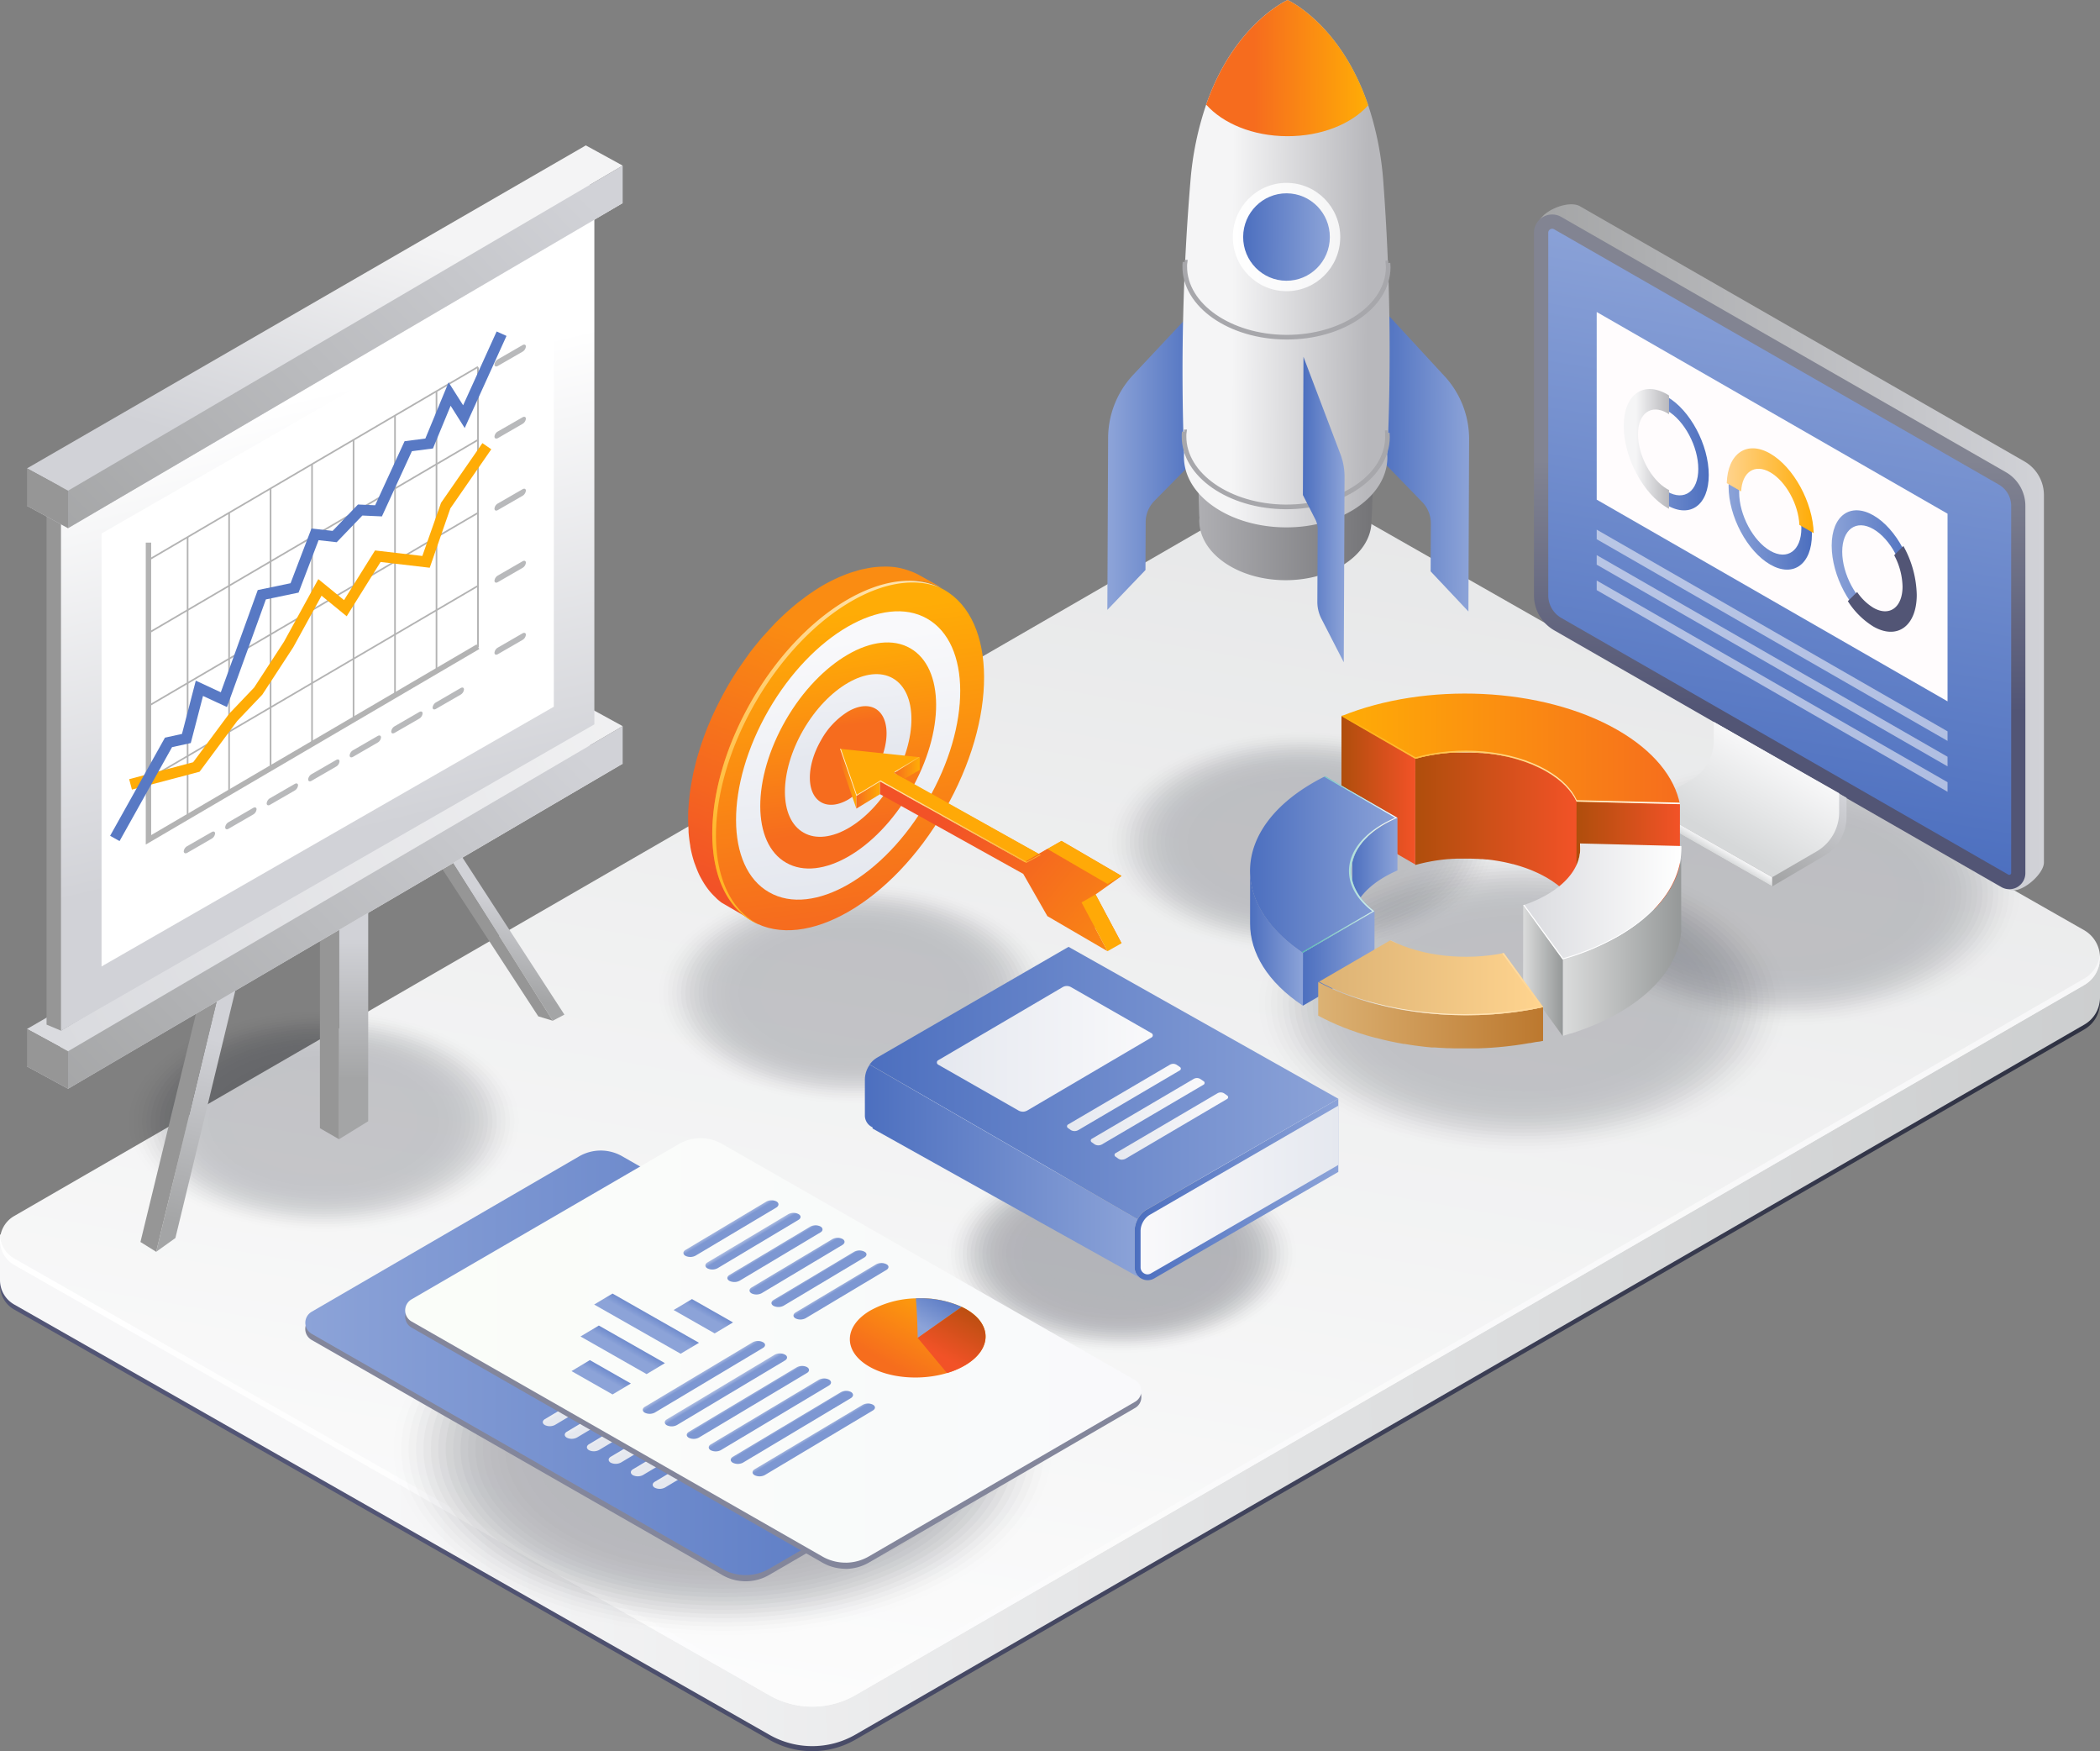 <svg viewBox="0 0 628 523.57" xmlns:xlink="http://www.w3.org/1999/xlink" xmlns="http://www.w3.org/2000/svg"><rect x="0" y="0" width="628" height="523.57" fill="#808080" stroke="none"/><defs><style>.cls-1,.cls-42{fill:none;}.cls-2{fill:url(#linear-gradient);}.cls-3{fill:url(#linear-gradient-2);}.cls-4{fill:url(#linear-gradient-3);}.cls-5{fill:url(#linear-gradient-4);}.cls-6{opacity:0.2;}.cls-10,.cls-11,.cls-12,.cls-13,.cls-14,.cls-15,.cls-16,.cls-17,.cls-18,.cls-19,.cls-20,.cls-21,.cls-22,.cls-23,.cls-24,.cls-25,.cls-26,.cls-27,.cls-28,.cls-29,.cls-30,.cls-31,.cls-32,.cls-33,.cls-34,.cls-7,.cls-8,.cls-9{fill:#040716;}.cls-7{opacity:0;}.cls-8{opacity:0.02;}.cls-9{opacity:0.04;}.cls-10{opacity:0.06;}.cls-11{opacity:0.09;}.cls-12{opacity:0.11;}.cls-13{opacity:0.13;}.cls-14{opacity:0.15;}.cls-15{opacity:0.17;}.cls-16{opacity:0.19;}.cls-17{opacity:0.21;}.cls-18{opacity:0.24;}.cls-19{opacity:0.26;}.cls-20{opacity:0.28;}.cls-21{opacity:0.3;}.cls-22{opacity:0.32;}.cls-23{opacity:0.34;}.cls-24{opacity:0.37;}.cls-25{opacity:0.39;}.cls-26{opacity:0.41;}.cls-27{opacity:0.43;}.cls-28{opacity:0.45;}.cls-29{opacity:0.47;}.cls-30{opacity:0.49;}.cls-31{opacity:0.52;}.cls-32{opacity:0.54;}.cls-33{opacity:0.56;}.cls-34{opacity:0.58;}.cls-35{fill:url(#linear-gradient-5);}.cls-36{fill:url(#linear-gradient-6);}.cls-37{fill:url(#linear-gradient-7);}.cls-38{fill:url(#linear-gradient-8);}.cls-39{fill:url(#linear-gradient-9);}.cls-40{fill:url(#linear-gradient-10);}.cls-41{fill:url(#linear-gradient-11);}.cls-42{stroke:#a7a7ab;stroke-miterlimit:10;stroke-width:1.39px;}.cls-43{fill:url(#linear-gradient-12);}.cls-44{fill:url(#linear-gradient-13);}.cls-45{fill:#969696;}.cls-46{fill:url(#linear-gradient-14);}.cls-47{fill:url(#linear-gradient-15);}.cls-48{fill:url(#linear-gradient-16);}.cls-49{fill:url(#linear-gradient-17);}.cls-50{fill:url(#linear-gradient-18);}.cls-51{fill:url(#linear-gradient-19);}.cls-52{fill:#fff;}.cls-53{fill:url(#linear-gradient-20);}.cls-54{fill:url(#linear-gradient-21);}.cls-55{fill:url(#linear-gradient-22);}.cls-56{fill:#b3b3b3;}.cls-57{fill:#ffac06;}.cls-58{fill:#5879c4;}.cls-59{fill:#b8b9bb;}.cls-60{fill:url(#linear-gradient-23);}.cls-61{fill:url(#linear-gradient-24);}.cls-62{fill:url(#linear-gradient-25);}.cls-63{fill:url(#linear-gradient-26);}.cls-64{fill:url(#linear-gradient-27);}.cls-65{fill:url(#linear-gradient-28);}.cls-66,.cls-67{fill:#fffcfd;}.cls-67{opacity:0.53;}.cls-68{fill:url(#linear-gradient-29);}.cls-69{fill:url(#linear-gradient-30);}.cls-70{fill:url(#linear-gradient-31);}.cls-71{fill:url(#linear-gradient-32);}.cls-72{fill:url(#linear-gradient-33);}.cls-73{fill:#525575;}.cls-74{fill:url(#linear-gradient-34);}.cls-75{fill:url(#linear-gradient-35);}.cls-76{fill:url(#linear-gradient-36);}.cls-77{fill:url(#linear-gradient-37);}.cls-78{fill:url(#linear-gradient-38);}.cls-79{isolation:isolate;}.cls-80{clip-path:url(#clip-path);}.cls-81{fill:#053e3d;}.cls-82{fill:url(#linear-gradient-39);}.cls-83{fill:url(#linear-gradient-40);}.cls-84{clip-path:url(#clip-path-2);}.cls-85{fill:url(#linear-gradient-41);}.cls-86{fill:url(#linear-gradient-42);}.cls-87{fill:url(#linear-gradient-43);}.cls-88{fill:url(#linear-gradient-44);}.cls-89{fill:url(#linear-gradient-45);}.cls-90{fill:url(#linear-gradient-46);}.cls-91{fill:url(#linear-gradient-47);}.cls-92{fill:url(#linear-gradient-48);}.cls-93{fill:url(#linear-gradient-49);}.cls-94{fill:url(#linear-gradient-50);}.cls-95{fill:url(#linear-gradient-51);}.cls-96{fill:url(#linear-gradient-52);}.cls-97{fill:url(#linear-gradient-53);}.cls-98{fill:url(#linear-gradient-54);}.cls-99{fill:url(#linear-gradient-55);}.cls-100{fill:url(#linear-gradient-56);}.cls-101{fill:url(#linear-gradient-57);}.cls-102{fill:url(#linear-gradient-58);}.cls-103{fill:url(#linear-gradient-59);}.cls-104{fill:url(#linear-gradient-60);}.cls-105{fill:#ffa907;}.cls-106{fill:url(#linear-gradient-61);}.cls-107{fill:url(#linear-gradient-62);}.cls-108{fill:url(#linear-gradient-63);}.cls-109{fill:url(#linear-gradient-64);}.cls-110{fill:url(#linear-gradient-65);}.cls-111{fill:url(#linear-gradient-66);}.cls-112{opacity:0.27;}.cls-113{fill:url(#linear-gradient-67);}.cls-114{fill:url(#linear-gradient-68);}.cls-115{fill:url(#linear-gradient-69);}.cls-116{fill:url(#linear-gradient-70);}.cls-117{fill:url(#linear-gradient-71);}.cls-118{fill:url(#linear-gradient-72);}.cls-119{fill:url(#linear-gradient-73);}.cls-120{fill:url(#linear-gradient-74);}.cls-121{fill:#83869b;}.cls-122{fill:url(#linear-gradient-75);}.cls-123{fill:url(#linear-gradient-76);}.cls-124{fill:url(#linear-gradient-77);}.cls-125{fill:url(#linear-gradient-78);}.cls-126{fill:url(#linear-gradient-79);}.cls-127{fill:url(#linear-gradient-80);}.cls-128{fill:url(#linear-gradient-81);}.cls-129{fill:url(#linear-gradient-82);}.cls-130{fill:url(#linear-gradient-83);}.cls-131{fill:url(#linear-gradient-84);}.cls-132{fill:url(#linear-gradient-85);}.cls-133{fill:url(#linear-gradient-86);}.cls-134{fill:url(#linear-gradient-87);}.cls-135{fill:url(#linear-gradient-88);}.cls-136{fill:url(#linear-gradient-89);}.cls-137{fill:url(#linear-gradient-90);}.cls-138{fill:url(#linear-gradient-91);}.cls-139{fill:url(#linear-gradient-92);}.cls-140{fill:url(#linear-gradient-93);}.cls-141{fill:url(#linear-gradient-94);}.cls-142{fill:url(#linear-gradient-95);}.cls-143{fill:url(#linear-gradient-96);}.cls-144{fill:url(#linear-gradient-97);}.cls-145{fill:url(#linear-gradient-98);}.cls-146{fill:url(#linear-gradient-99);}.cls-147{fill:url(#linear-gradient-100);}.cls-148{fill:url(#linear-gradient-101);}.cls-149{fill:url(#linear-gradient-102);}.cls-150{fill:url(#linear-gradient-103);}.cls-151{fill:url(#linear-gradient-104);}.cls-152{fill:url(#linear-gradient-105);}.cls-153{fill:url(#linear-gradient-106);}.cls-154{fill:url(#linear-gradient-107);}.cls-155{fill:url(#linear-gradient-108);}.cls-156{fill:url(#linear-gradient-109);}.cls-157{fill:url(#linear-gradient-110);}</style><linearGradient gradientUnits="userSpaceOnUse" gradientTransform="matrix(-1, 0, 0, 1, 1524.77, 0)" y2="336.96" x2="844.23" y1="344.31" x1="1412.6" id="linear-gradient"><stop stop-color="#525575" offset="0"></stop><stop stop-color="#2b2e3d" offset="1"></stop></linearGradient><linearGradient gradientUnits="userSpaceOnUse" gradientTransform="matrix(-1, 0, 0, 1, 1524.77, 0)" y2="335.45" x2="844.23" y1="342.8" x1="1412.6" id="linear-gradient-2"><stop stop-color="#f7f7f8" offset="0"></stop><stop stop-color="#c8cacb" offset="1"></stop></linearGradient><linearGradient gradientUnits="userSpaceOnUse" gradientTransform="matrix(-1, 0, 0, 1, 1524.77, 0)" y2="32.67" x2="1159.14" y1="571.81" x1="1253.19" id="linear-gradient-3"><stop stop-color="#fff" offset="0"></stop><stop stop-color="#e1e2e3" offset="1"></stop></linearGradient><linearGradient gradientUnits="userSpaceOnUse" gradientTransform="matrix(-1, 0, 0, 1, 1524.77, 0)" y2="397.8" x2="1524.76" y1="397.8" x1="896.78" id="linear-gradient-4"><stop stop-color="#f7f7f8" offset="0"></stop><stop stop-color="#fff" offset="1"></stop></linearGradient><linearGradient gradientUnits="userSpaceOnUse" gradientTransform="translate(1.09 -2.86) rotate(0.25)" y2="137.91" x2="438.83" y1="137.91" x1="411.5" id="linear-gradient-5"><stop stop-color="#4c6fbf" offset="0"></stop><stop stop-color="#8ca3d8" offset="1"></stop></linearGradient><linearGradient xlink:href="#linear-gradient-5" gradientTransform="matrix(-1, 0, 0, 1, 1629.43, 3.83)" y2="138.23" x2="1297.5" y1="138.23" x1="1270.17" id="linear-gradient-6"></linearGradient><linearGradient gradientUnits="userSpaceOnUse" gradientTransform="translate(1.09 -2.86) rotate(0.25)" y2="107.86" x2="410.2" y1="107.86" x1="357.76" id="linear-gradient-7"><stop stop-color="#afafb3" offset="0"></stop><stop stop-color="#747477" offset="1"></stop></linearGradient><linearGradient gradientUnits="userSpaceOnUse" gradientTransform="translate(1.09 -2.86) rotate(0.25)" y2="80.04" x2="352.67" y1="80.04" x1="408.43" id="linear-gradient-8"><stop stop-color="#b8b8bc" offset="0"></stop><stop stop-color="#f5f5f6" offset="0.73"></stop></linearGradient><linearGradient gradientUnits="userSpaceOnUse" gradientTransform="translate(1.09 -2.86) rotate(0.25)" y2="21.56" x2="373.99" y1="21.56" x1="407.86" id="linear-gradient-9"><stop stop-color="#ffac06" offset="0"></stop><stop stop-color="#f66c1e" offset="1"></stop></linearGradient><linearGradient gradientUnits="userSpaceOnUse" gradientTransform="matrix(0, 1, -1, 0, 456.73, -313.13)" y2="72.08" x2="400.04" y1="72.08" x1="367.93" id="linear-gradient-10"><stop stop-color="#fff" offset="0"></stop><stop stop-color="#f5f5f6" offset="1"></stop></linearGradient><linearGradient xlink:href="#linear-gradient-5" gradientTransform="matrix(0, 1, -1, 0, 456.72, -313.13)" y2="72.08" x2="396.94" y1="72.08" x1="371.02" id="linear-gradient-11"></linearGradient><linearGradient xlink:href="#linear-gradient-5" y2="153.5" x2="401.62" y1="153.5" x1="389.18" id="linear-gradient-12"></linearGradient><linearGradient gradientUnits="userSpaceOnUse" gradientTransform="matrix(-1, 0, 0, 1, -355.17, 0)" y2="322.57" x2="-460.91" y1="280.69" x1="-460.91" id="linear-gradient-13"><stop stop-color="#d1d2d7" offset="0"></stop><stop stop-color="#a4a5a6" offset="1"></stop></linearGradient><linearGradient xlink:href="#linear-gradient-13" y2="365.48" x2="-406.74" y1="310.71" x1="-419.36" id="linear-gradient-14"></linearGradient><linearGradient xlink:href="#linear-gradient-13" y2="296.17" x2="-503.12" y1="268.44" x1="-509.5" id="linear-gradient-15"></linearGradient><linearGradient gradientUnits="userSpaceOnUse" gradientTransform="matrix(-1, 0, 0, 1, -355.17, 0)" y2="245.13" x2="-460.78" y1="317.69" x1="-439.17" id="linear-gradient-16"><stop stop-color="#d1d2d7" offset="0"></stop><stop stop-color="#f4f4f5" offset="1"></stop></linearGradient><linearGradient gradientUnits="userSpaceOnUse" gradientTransform="matrix(-1, 0, 0, 1, -355.17, 0)" y2="201.56" x2="-567.01" y1="306.7" x1="-370.8" id="linear-gradient-17"><stop stop-color="#dadbdf" offset="0"></stop><stop stop-color="#f4f4f5" offset="1"></stop></linearGradient><linearGradient xlink:href="#linear-gradient-13" y2="343.37" x2="-383.12" y1="213.65" x1="-518.73" id="linear-gradient-18"></linearGradient><linearGradient gradientUnits="userSpaceOnUse" y2="120.3" x2="83.31" y1="247.21" x1="113.6" id="linear-gradient-19"><stop stop-color="#d1d2d7" offset="0"></stop><stop stop-color="#fff" offset="1"></stop></linearGradient><linearGradient xlink:href="#linear-gradient-16" y2="77.54" x2="-460.78" y1="150.1" x1="-439.17" id="linear-gradient-20"></linearGradient><linearGradient xlink:href="#linear-gradient-16" y2="66.32" x2="-460.78" y1="138.88" x1="-439.17" id="linear-gradient-21"></linearGradient><linearGradient xlink:href="#linear-gradient-13" y2="175.77" x2="-383.12" y1="46.05" x1="-518.73" id="linear-gradient-22"></linearGradient><linearGradient xlink:href="#linear-gradient-13" gradientTransform="matrix(-1, 0, 0, 1, 1250.18, 0)" y2="163.59" x2="790.3" y1="163.59" x1="638.88" id="linear-gradient-23"></linearGradient><linearGradient gradientUnits="userSpaceOnUse" gradientTransform="matrix(-1, 0, 0, 1, 1250.18, 0)" y2="137.59" x2="717.94" y1="212.77" x1="717.94" id="linear-gradient-24"><stop stop-color="#525575" offset="0"></stop><stop stop-color="#828492" offset="1"></stop></linearGradient><linearGradient xlink:href="#linear-gradient-5" gradientTransform="translate(-124.19)" y2="75.75" x2="671.82" y1="250.34" x1="641.79" id="linear-gradient-25"></linearGradient><linearGradient xlink:href="#linear-gradient-13" gradientTransform="translate(-124.19)" y2="254.55" x2="641.32" y1="227.67" x1="657.11" id="linear-gradient-26"></linearGradient><linearGradient gradientUnits="userSpaceOnUse" gradientTransform="translate(-124.19)" y2="251.71" x2="640.7" y1="226.63" x1="655.43" id="linear-gradient-27"><stop stop-color="#f7f7f8" offset="0"></stop><stop stop-color="#d6d8d9" offset="1"></stop></linearGradient><linearGradient xlink:href="#linear-gradient-27" y2="253.96" x2="634.8" y1="251.71" x1="636.12" id="linear-gradient-28"></linearGradient><linearGradient xlink:href="#linear-gradient-5" gradientTransform="matrix(-1, -0.58, 0, 1, 1362.51, 409.29)" y2="222.31" x2="814.75" y1="222.31" x1="789.83" id="linear-gradient-29"></linearGradient><linearGradient xlink:href="#linear-gradient-5" gradientTransform="matrix(-1, -0.58, 0, 1, 1362.51, 409.29)" y2="222.32" x2="845.58" y1="222.32" x1="820.65" id="linear-gradient-30"></linearGradient><linearGradient xlink:href="#linear-gradient-5" gradientTransform="matrix(-1, -0.58, 0, 1, 1362.51, 409.29)" y2="222.33" x2="876.4" y1="222.33" x1="851.48" id="linear-gradient-31"></linearGradient><linearGradient xlink:href="#linear-gradient-8" gradientTransform="matrix(-1, -0.58, 0, 1, 1362.51, 409.29)" y2="222.33" x2="876.98" y1="222.33" x1="863.39" id="linear-gradient-32"></linearGradient><linearGradient gradientUnits="userSpaceOnUse" gradientTransform="matrix(-1, -0.58, 0, 1, 1362.51, 409.29)" y2="213.52" x2="846.12" y1="213.52" x1="820.11" id="linear-gradient-33"><stop stop-color="#ffac06" offset="0"></stop><stop stop-color="#ffd38d" offset="1"></stop></linearGradient><linearGradient gradientUnits="userSpaceOnUse" y2="236.19" x2="423.26" y1="236.19" x1="401.14" id="linear-gradient-34"><stop stop-color="#af4e0c" offset="0"></stop><stop stop-color="#f25227" offset="1"></stop></linearGradient><linearGradient xlink:href="#linear-gradient-34" y2="247.99" x2="471.46" y1="247.99" x1="423.23" id="linear-gradient-35"></linearGradient><linearGradient xlink:href="#linear-gradient-34" y2="255.79" x2="502.38" y1="255.79" x1="471.43" id="linear-gradient-36"></linearGradient><linearGradient gradientUnits="userSpaceOnUse" y2="223.9" x2="502.38" y1="223.9" x1="401.17" id="linear-gradient-37"><stop stop-color="#ffac06" offset="0"></stop><stop stop-color="#f66d1d" offset="1"></stop></linearGradient><linearGradient gradientUnits="userSpaceOnUse" y2="227.18" x2="502.38" y1="227.18" x1="401.17" id="linear-gradient-38"><stop stop-color="#ffac06" offset="0"></stop><stop stop-color="#fff" offset="0.99"></stop></linearGradient><clipPath id="clip-path"><path d="M472.59,266.31l0,10.08a10.63,10.63,0,0,0-.07-1.38l0-10.08A10.64,10.64,0,0,1,472.59,266.31Z" class="cls-1"></path></clipPath><linearGradient xlink:href="#linear-gradient-5" gradientTransform="matrix(1, 0, 0, 1, 0, 0)" y2="260.34" x2="417.9" y1="260.34" x1="404.05" id="linear-gradient-39"></linearGradient><linearGradient xlink:href="#linear-gradient-5" gradientTransform="matrix(1, 0, 0, 1, 0, 0)" y2="286.54" x2="411.06" y1="286.54" x1="389.62" id="linear-gradient-40"></linearGradient><clipPath id="clip-path-2"><path d="M373.82,276.1l0-15.83c0,8.76,5.24,17.53,15.79,24.57l0,15.84C379.06,293.64,373.79,284.86,373.82,276.1Z" class="cls-1"></path></clipPath><linearGradient xlink:href="#linear-gradient-5" gradientTransform="matrix(1, 0, 0, 1, 0, 0)" y2="280.47" x2="389.64" y1="280.47" x1="373.82" id="linear-gradient-41"></linearGradient><linearGradient xlink:href="#linear-gradient-5" gradientTransform="matrix(1, 0, 0, 1, 0, 0)" y2="258.45" x2="417.9" y1="258.45" x1="373.85" id="linear-gradient-42"></linearGradient><linearGradient gradientUnits="userSpaceOnUse" y2="258.45" x2="417.9" y1="258.45" x1="389.35" id="linear-gradient-43"><stop stop-color="#57bdb2" offset="0"></stop><stop stop-color="#fff" offset="1"></stop></linearGradient><linearGradient gradientUnits="userSpaceOnUse" y2="281.68" x2="502.82" y1="281.68" x1="467.28" id="linear-gradient-44"><stop stop-color="#dbdcdc" offset="0"></stop><stop stop-color="#959898" offset="1"></stop></linearGradient><linearGradient gradientUnits="userSpaceOnUse" y2="269.54" x2="502.82" y1="269.54" x1="455.52" id="linear-gradient-45"><stop stop-color="#dadbdf" offset="0"></stop><stop stop-color="#fff" offset="1"></stop></linearGradient><linearGradient xlink:href="#linear-gradient-44" y2="290.19" x2="467.31" y1="290.19" x1="455.49" id="linear-gradient-46"></linearGradient><linearGradient gradientUnits="userSpaceOnUse" y2="303.56" x2="461.48" y1="303.56" x1="394.45" id="linear-gradient-47"><stop stop-color="#dcb274" offset="0"></stop><stop stop-color="#bc782e" offset="1"></stop></linearGradient><linearGradient gradientUnits="userSpaceOnUse" y2="292.32" x2="461.48" y1="292.32" x1="394.48" id="linear-gradient-48"><stop stop-color="#dcb274" offset="0"></stop><stop stop-color="#ffd48f" offset="1"></stop></linearGradient><linearGradient gradientUnits="userSpaceOnUse" y2="281.77" x2="418.77" y1="281.77" x1="415.75" id="linear-gradient-49"><stop stop-color="#fff" offset="0"></stop><stop stop-color="#ffd48f" offset="1"></stop></linearGradient><linearGradient xlink:href="#linear-gradient-49" y2="294.24" x2="461.48" y1="294.24" x1="401.2" id="linear-gradient-50"></linearGradient><linearGradient gradientUnits="userSpaceOnUse" y2="255.09" x2="472.73" y1="255.09" x1="471.71" id="linear-gradient-51"><stop stop-color="#fff" offset="0"></stop><stop stop-color="#fff" offset="1"></stop></linearGradient><linearGradient xlink:href="#linear-gradient-51" y2="274.31" x2="501.27" y1="274.31" x1="455.52" id="linear-gradient-52"></linearGradient><linearGradient gradientUnits="userSpaceOnUse" gradientTransform="matrix(-1, 0, 0, 1, 1269.26, 0)" y2="267.78" x2="1048.88" y1="191.91" x1="1020.33" id="linear-gradient-53"><stop stop-color="#fa8c12" offset="0"></stop><stop stop-color="#f25227" offset="1"></stop></linearGradient><linearGradient xlink:href="#linear-gradient-9" gradientTransform="matrix(-1, 0, 0, 1, 1269.26, 0)" y2="272.64" x2="1009.57" y1="184.23" x1="1021" id="linear-gradient-54"></linearGradient><linearGradient gradientUnits="userSpaceOnUse" gradientTransform="matrix(-1, 0, 0, 1, 1269.26, 0)" y2="264.45" x2="1010.63" y1="191.53" x1="1020.05" id="linear-gradient-55"><stop stop-color="#f9f9fb" offset="0"></stop><stop stop-color="#e5e8ef" offset="1"></stop></linearGradient><linearGradient xlink:href="#linear-gradient-9" gradientTransform="matrix(-0.78, 0, 0, 0.78, 885.34, -1378.91)" y2="2084.76" x2="800.54" y1="2011.83" x1="809.96" id="linear-gradient-56"></linearGradient><linearGradient xlink:href="#linear-gradient-55" gradientTransform="matrix(-0.56, 0, 0, 0.56, 493.48, -2784.57)" y2="5374.04" x2="420.09" y1="5301.1" x1="429.52" id="linear-gradient-57"></linearGradient><linearGradient xlink:href="#linear-gradient-9" gradientTransform="matrix(-0.56, 0, 0, 0.56, 493.48, -2784.57)" y2="5358.85" x2="422.05" y1="5314.63" x1="427.77" id="linear-gradient-58"></linearGradient><linearGradient gradientUnits="userSpaceOnUse" gradientTransform="matrix(-1, 0, 0, 1, 1269.26, 0)" y2="144.3" x2="999.61" y1="260.62" x1="1041.58" id="linear-gradient-59"><stop stop-color="#ffb626" offset="0"></stop><stop stop-color="#ffefd5" offset="1"></stop></linearGradient><linearGradient xlink:href="#linear-gradient-9" gradientTransform="matrix(-1, 0, 0, 1, 1269.26, 0)" y2="284.27" x2="963.25" y1="231.75" x1="970.04" id="linear-gradient-60"></linearGradient><linearGradient xlink:href="#linear-gradient-9" gradientTransform="matrix(-1, 0, 0, 1, 1269.26, 0)" y2="232.82" x2="1018.04" y1="232.82" x1="1013.17" id="linear-gradient-61"></linearGradient><linearGradient xlink:href="#linear-gradient-9" gradientTransform="matrix(-1, 0, 0, 1, 1269.26, 0)" y2="229.6" x2="1001.89" y1="229.6" x1="994.23" id="linear-gradient-62"></linearGradient><linearGradient xlink:href="#linear-gradient-9" gradientTransform="matrix(-1, 0, 0, 1, 1269.26, 0)" y2="237.69" x2="1013.17" y1="237.69" x1="1006.09" id="linear-gradient-63"></linearGradient><linearGradient xlink:href="#linear-gradient-53" y2="242.55" x2="981.97" y1="284.88" x1="931.55" id="linear-gradient-64"></linearGradient><linearGradient xlink:href="#linear-gradient-59" y2="228.6" x2="1001.76" y1="228.6" x1="994.23" id="linear-gradient-65"></linearGradient><linearGradient xlink:href="#linear-gradient-59" y2="240.93" x2="1018.04" y1="240.93" x1="958.03" id="linear-gradient-66"></linearGradient><linearGradient xlink:href="#linear-gradient-5" gradientTransform="matrix(1, 0, 0, 1, 0, 0)" y2="355.63" x2="400.22" y1="355.63" x1="339.28" id="linear-gradient-67"></linearGradient><linearGradient xlink:href="#linear-gradient-55" gradientTransform="matrix(1, 0, 0, 1, 0, 0)" y2="355.76" x2="400.22" y1="355.76" x1="341.07" id="linear-gradient-68"></linearGradient><linearGradient xlink:href="#linear-gradient-5" gradientTransform="matrix(1, 0, 0, 1, 0, 0)" y2="323.84" x2="400.22" y1="323.84" x1="260.06" id="linear-gradient-69"></linearGradient><linearGradient xlink:href="#linear-gradient-5" gradientTransform="matrix(1, 0, 0, 1, 0, 0)" y2="350.21" x2="341.02" y1="350.21" x1="258.6" id="linear-gradient-70"></linearGradient><linearGradient xlink:href="#linear-gradient-55" gradientTransform="matrix(-1, 0, 0, 1, 1478.58, 0)" y2="313.58" x2="1198.41" y1="313.58" x1="1133.84" id="linear-gradient-71"></linearGradient><linearGradient xlink:href="#linear-gradient-55" gradientTransform="matrix(-1, 0, 0, 1, 1478.58, 0)" y2="328.1" x2="1159.5" y1="328.1" x1="1125.45" id="linear-gradient-72"></linearGradient><linearGradient xlink:href="#linear-gradient-55" gradientTransform="matrix(-1, 0, 0, 1, 1478.58, 0)" y2="332.37" x2="1152.4" y1="332.37" x1="1118.35" id="linear-gradient-73"></linearGradient><linearGradient xlink:href="#linear-gradient-55" gradientTransform="matrix(-1, 0, 0, 1, 1478.58, 0)" y2="336.63" x2="1145.3" y1="336.63" x1="1111.25" id="linear-gradient-74"></linearGradient><linearGradient xlink:href="#linear-gradient-5" gradientTransform="matrix(-1, 0, 0, 1, 1478.58, 0)" y2="407.45" x2="1387.28" y1="407.45" x1="1167.13" id="linear-gradient-75"></linearGradient><linearGradient xlink:href="#linear-gradient-37" gradientTransform="matrix(0.88, -0.53, 0.87, 0.49, -351.96, 586.14)" y2="171.88" x2="492.84" y1="171.88" x1="525.68" id="linear-gradient-76"></linearGradient><linearGradient xlink:href="#linear-gradient-5" gradientTransform="matrix(0.88, -0.53, 0.87, 0.49, -351.96, 586.14)" y2="165.89" x2="509.25" y1="165.89" x1="525.62" id="linear-gradient-77"></linearGradient><linearGradient xlink:href="#linear-gradient-34" gradientTransform="matrix(0.88, -0.53, 0.87, 0.49, -351.96, 586.14)" y2="179.4" x2="503.86" y1="179.4" x1="525.68" id="linear-gradient-78"></linearGradient><linearGradient xlink:href="#linear-gradient-55" gradientTransform="matrix(0.88, -0.53, 0.87, 0.49, -351.96, 586.14)" y2="147.57" x2="462.22" y1="143.84" x1="462.22" id="linear-gradient-79"></linearGradient><linearGradient xlink:href="#linear-gradient-55" gradientTransform="matrix(0.88, -0.53, 0.87, 0.49, -351.96, 586.14)" y2="155.3" x2="462.22" y1="151.83" x1="462.22" id="linear-gradient-80"></linearGradient><linearGradient xlink:href="#linear-gradient-55" gradientTransform="matrix(0.88, -0.53, 0.87, 0.49, -351.96, 586.14)" y2="162.38" x2="462.22" y1="159.36" x1="462.22" id="linear-gradient-81"></linearGradient><linearGradient xlink:href="#linear-gradient-55" gradientTransform="matrix(0.88, -0.53, 0.87, 0.49, -351.96, 586.14)" y2="170.14" x2="462.22" y1="166.67" x1="462.22" id="linear-gradient-82"></linearGradient><linearGradient xlink:href="#linear-gradient-55" gradientTransform="matrix(0.88, -0.53, 0.87, 0.49, -351.96, 586.14)" y2="177.45" x2="462.23" y1="174.27" x1="462.23" id="linear-gradient-83"></linearGradient><linearGradient xlink:href="#linear-gradient-55" gradientTransform="matrix(0.88, -0.53, 0.87, 0.49, -351.96, 586.14)" y2="185.29" x2="462.23" y1="182.03" x1="462.23" id="linear-gradient-84"></linearGradient><linearGradient xlink:href="#linear-gradient-55" gradientTransform="matrix(0.88, -0.53, 0.87, 0.49, -351.96, 586.14)" y2="108.52" x2="510.11" y1="104.79" x1="510.11" id="linear-gradient-85"></linearGradient><linearGradient xlink:href="#linear-gradient-55" gradientTransform="matrix(0.88, -0.53, 0.87, 0.49, -351.96, 586.14)" y2="116.25" x2="510.11" y1="112.78" x1="510.11" id="linear-gradient-86"></linearGradient><linearGradient xlink:href="#linear-gradient-55" gradientTransform="matrix(0.88, -0.53, 0.87, 0.49, -351.96, 586.14)" y2="123.33" x2="510.11" y1="120.31" x1="510.11" id="linear-gradient-87"></linearGradient><linearGradient xlink:href="#linear-gradient-55" gradientTransform="matrix(0.88, -0.53, 0.87, 0.49, -351.96, 586.14)" y2="131.09" x2="510.12" y1="127.61" x1="510.12" id="linear-gradient-88"></linearGradient><linearGradient xlink:href="#linear-gradient-55" gradientTransform="matrix(0.88, -0.53, 0.87, 0.49, -351.96, 586.14)" y2="138.39" x2="510.12" y1="135.22" x1="510.12" id="linear-gradient-89"></linearGradient><linearGradient xlink:href="#linear-gradient-55" gradientTransform="matrix(0.88, -0.53, 0.87, 0.49, -351.96, 586.14)" y2="146.23" x2="510.12" y1="142.98" x1="510.12" id="linear-gradient-90"></linearGradient><linearGradient gradientUnits="userSpaceOnUse" gradientTransform="matrix(-1, 0, 0, 1, 1478.58, 0)" y2="403.74" x2="1357.42" y1="403.74" x1="1137.27" id="linear-gradient-91"><stop stop-color="#f9f9fb" offset="0"></stop><stop stop-color="#fafdf9" offset="1"></stop></linearGradient><linearGradient xlink:href="#linear-gradient-5" gradientTransform="matrix(0.88, -0.53, 0.87, 0.49, -351.96, 586.14)" y2="141.63" x2="462.28" y1="141.63" x1="468.52" id="linear-gradient-92"></linearGradient><linearGradient xlink:href="#linear-gradient-5" gradientTransform="matrix(0.88, -0.53, 0.87, 0.49, -351.96, 586.14)" y2="137.33" x2="473.87" y1="137.33" x1="480.11" id="linear-gradient-93"></linearGradient><linearGradient xlink:href="#linear-gradient-5" gradientTransform="matrix(0.88, -0.53, 0.87, 0.49, -351.96, 586.14)" y2="133.83" x2="485.46" y1="133.83" x1="491.7" id="linear-gradient-94"></linearGradient><linearGradient xlink:href="#linear-gradient-5" gradientTransform="matrix(0.88, -0.53, 0.87, 0.49, -351.96, 586.14)" y2="141.64" x2="497.05" y1="141.64" x1="503.3" id="linear-gradient-95"></linearGradient><linearGradient xlink:href="#linear-gradient-37" gradientTransform="matrix(0.88, -0.53, 0.87, 0.49, -351.96, 586.14)" y2="185.83" x2="513.04" y1="185.83" x1="545.88" id="linear-gradient-96"></linearGradient><linearGradient xlink:href="#linear-gradient-5" gradientTransform="matrix(0.88, -0.53, 0.87, 0.49, -351.96, 586.14)" y2="179.84" x2="529.45" y1="179.84" x1="545.82" id="linear-gradient-97"></linearGradient><linearGradient xlink:href="#linear-gradient-34" gradientTransform="matrix(0.88, -0.53, 0.87, 0.49, -351.96, 586.14)" y2="193.35" x2="524.06" y1="193.35" x1="545.88" id="linear-gradient-98"></linearGradient><linearGradient gradientUnits="userSpaceOnUse" gradientTransform="matrix(0.88, -0.53, 0.87, 0.49, -351.96, 586.14)" y2="161.52" x2="482.42" y1="157.79" x1="482.42" id="linear-gradient-99"><stop stop-color="#f9f9fb" offset="0"></stop><stop stop-color="#7d97d2" offset="1"></stop></linearGradient><linearGradient xlink:href="#linear-gradient-99" y2="169.25" x2="482.42" y1="165.78" x1="482.42" id="linear-gradient-100"></linearGradient><linearGradient xlink:href="#linear-gradient-99" y2="176.33" x2="482.42" y1="173.31" x1="482.42" id="linear-gradient-101"></linearGradient><linearGradient xlink:href="#linear-gradient-99" y2="184.09" x2="482.43" y1="180.61" x1="482.43" id="linear-gradient-102"></linearGradient><linearGradient xlink:href="#linear-gradient-99" y2="191.39" x2="482.43" y1="188.22" x1="482.43" id="linear-gradient-103"></linearGradient><linearGradient xlink:href="#linear-gradient-99" y2="199.23" x2="482.43" y1="195.98" x1="482.43" id="linear-gradient-104"></linearGradient><linearGradient xlink:href="#linear-gradient-99" y2="122.47" x2="530.31" y1="118.74" x1="530.31" id="linear-gradient-105"></linearGradient><linearGradient xlink:href="#linear-gradient-99" y2="130.2" x2="530.31" y1="126.72" x1="530.31" id="linear-gradient-106"></linearGradient><linearGradient xlink:href="#linear-gradient-99" y2="137.27" x2="530.31" y1="134.25" x1="530.31" id="linear-gradient-107"></linearGradient><linearGradient xlink:href="#linear-gradient-99" y2="145.03" x2="530.32" y1="141.56" x1="530.32" id="linear-gradient-108"></linearGradient><linearGradient xlink:href="#linear-gradient-99" y2="152.34" x2="530.32" y1="149.17" x1="530.32" id="linear-gradient-109"></linearGradient><linearGradient xlink:href="#linear-gradient-99" y2="160.18" x2="530.32" y1="156.93" x1="530.32" id="linear-gradient-110"></linearGradient></defs><g id="Layer_2"><g id="all"><g id="main_2"><path d="M20.07,367.73,374.65,162.9a23,23,0,0,1,23,0L619.89,289.49l8.11-.28v10.58h0a9.36,9.36,0,0,1-4.73,8L255.83,520.1a25.89,25.89,0,0,1-25.85,0L4.23,391.51A8.38,8.38,0,0,1,0,384.28H0V370.64Z" class="cls-2"></path><path d="M20.07,366.22,374.65,161.39a23,23,0,0,1,23,0L619.89,288l8.11-.28v10.58h0a9.36,9.36,0,0,1-4.73,8.05L255.83,518.59a25.89,25.89,0,0,1-25.85,0L4.23,390A8.38,8.38,0,0,1,0,382.77H0V369.13Z" class="cls-3"></path><path d="M4.22,363.57l370.43-214a23,23,0,0,1,23,0L623.25,278.1a9.47,9.47,0,0,1,0,16.42L255.83,506.78a25.89,25.89,0,0,1-25.85,0L4.23,378.18A8.43,8.43,0,0,1,4.22,363.57Z" class="cls-4"></path><path d="M4.23,376.24,230,504.87a25.89,25.89,0,0,0,25.85,0L623.26,292.58a9.35,9.35,0,0,0,4.68-7.23,9.4,9.4,0,0,1-4.68,9.17L255.83,506.78a25.89,25.89,0,0,1-25.85,0L4.23,378.18a8.39,8.39,0,0,1-4.17-8.29A8.33,8.33,0,0,0,4.23,376.24Z" class="cls-5"></path><g class="cls-6"><ellipse ry="33.7" rx="59.61" cy="335.26" cx="96.84" class="cls-7"></ellipse><ellipse ry="32.96" rx="58.3" cy="335.26" cx="96.84" class="cls-8"></ellipse><ellipse ry="32.22" rx="56.98" cy="335.26" cx="96.84" class="cls-9"></ellipse><ellipse ry="31.47" rx="55.67" cy="335.26" cx="96.84" class="cls-10"></ellipse><ellipse ry="30.73" rx="54.35" cy="335.26" cx="96.84" class="cls-11"></ellipse><ellipse ry="29.99" rx="53.04" cy="335.26" cx="96.84" class="cls-12"></ellipse><ellipse ry="29.24" rx="51.72" cy="335.26" cx="96.84" class="cls-13"></ellipse><ellipse ry="28.5" rx="50.41" cy="335.26" cx="96.84" class="cls-14"></ellipse><ellipse ry="27.76" rx="49.09" cy="335.26" cx="96.84" class="cls-15"></ellipse><ellipse ry="27.02" rx="47.78" cy="335.26" cx="96.84" class="cls-16"></ellipse><ellipse ry="26.27" rx="46.46" cy="335.26" cx="96.84" class="cls-17"></ellipse><ellipse ry="25.53" rx="45.15" cy="335.26" cx="96.84" class="cls-18"></ellipse><ellipse ry="24.79" rx="43.84" cy="335.26" cx="96.84" class="cls-19"></ellipse><ellipse ry="24.04" rx="42.52" cy="335.26" cx="96.84" class="cls-20"></ellipse><ellipse ry="23.3" rx="41.21" cy="335.26" cx="96.84" class="cls-21"></ellipse><ellipse ry="22.56" rx="39.89" cy="335.26" cx="96.84" class="cls-22"></ellipse><ellipse ry="21.81" rx="38.58" cy="335.26" cx="96.84" class="cls-23"></ellipse><ellipse ry="21.07" rx="37.26" cy="335.26" cx="96.84" class="cls-24"></ellipse><ellipse ry="20.33" rx="35.95" cy="335.26" cx="96.84" class="cls-25"></ellipse><ellipse ry="19.58" rx="34.63" cy="335.26" cx="96.84" class="cls-26"></ellipse><ellipse ry="18.84" rx="33.32" cy="335.26" cx="96.84" class="cls-27"></ellipse><ellipse ry="18.1" rx="32.01" cy="335.26" cx="96.84" class="cls-28"></ellipse><ellipse ry="17.35" rx="30.69" cy="335.26" cx="96.84" class="cls-29"></ellipse><ellipse ry="16.61" rx="29.38" cy="335.26" cx="96.84" class="cls-30"></ellipse><ellipse ry="15.87" rx="28.06" cy="335.26" cx="96.84" class="cls-31"></ellipse><ellipse ry="15.12" rx="26.75" cy="335.26" cx="96.84" class="cls-32"></ellipse><ellipse ry="14.38" rx="25.43" cy="335.26" cx="96.84" class="cls-33"></ellipse><ellipse ry="13.64" rx="24.12" cy="335.26" cx="96.84" class="cls-34"></ellipse></g><g class="cls-6"><ellipse ry="33.7" rx="59.61" cy="251.82" cx="389.57" class="cls-7"></ellipse><ellipse ry="32.96" rx="58.3" cy="251.82" cx="389.57" class="cls-8"></ellipse><ellipse ry="32.22" rx="56.98" cy="251.82" cx="389.57" class="cls-9"></ellipse><ellipse ry="31.47" rx="55.67" cy="251.82" cx="389.57" class="cls-10"></ellipse><ellipse ry="30.73" rx="54.35" cy="251.82" cx="389.57" class="cls-11"></ellipse><ellipse ry="29.99" rx="53.04" cy="251.82" cx="389.57" class="cls-12"></ellipse><ellipse ry="29.24" rx="51.72" cy="251.82" cx="389.57" class="cls-13"></ellipse><ellipse ry="28.5" rx="50.41" cy="251.82" cx="389.57" class="cls-14"></ellipse><ellipse ry="27.76" rx="49.09" cy="251.82" cx="389.57" class="cls-15"></ellipse><ellipse ry="27.02" rx="47.78" cy="251.82" cx="389.57" class="cls-16"></ellipse><ellipse ry="26.27" rx="46.46" cy="251.82" cx="389.57" class="cls-17"></ellipse><ellipse ry="25.53" rx="45.15" cy="251.82" cx="389.57" class="cls-18"></ellipse><ellipse ry="24.79" rx="43.84" cy="251.82" cx="389.57" class="cls-19"></ellipse><ellipse ry="24.04" rx="42.52" cy="251.82" cx="389.57" class="cls-20"></ellipse><ellipse ry="23.3" rx="41.21" cy="251.82" cx="389.57" class="cls-21"></ellipse><ellipse ry="22.56" rx="39.89" cy="251.82" cx="389.57" class="cls-22"></ellipse><ellipse ry="21.81" rx="38.58" cy="251.82" cx="389.57" class="cls-23"></ellipse><ellipse ry="21.07" rx="37.26" cy="251.82" cx="389.57" class="cls-24"></ellipse><ellipse ry="20.33" rx="35.95" cy="251.82" cx="389.57" class="cls-25"></ellipse><ellipse ry="19.58" rx="34.63" cy="251.82" cx="389.57" class="cls-26"></ellipse><ellipse ry="18.84" rx="33.32" cy="251.82" cx="389.57" class="cls-27"></ellipse><ellipse ry="18.1" rx="32.01" cy="251.82" cx="389.57" class="cls-28"></ellipse><ellipse ry="17.35" rx="30.69" cy="251.82" cx="389.57" class="cls-29"></ellipse><ellipse ry="16.61" rx="29.38" cy="251.82" cx="389.57" class="cls-30"></ellipse><ellipse ry="15.87" rx="28.06" cy="251.82" cx="389.57" class="cls-31"></ellipse><ellipse ry="15.12" rx="26.75" cy="251.82" cx="389.57" class="cls-32"></ellipse><ellipse ry="14.38" rx="25.43" cy="251.82" cx="389.57" class="cls-33"></ellipse><ellipse ry="13.64" rx="24.12" cy="251.82" cx="389.57" class="cls-34"></ellipse></g><path d="M432.3,112.81,412.19,91l2.18,47.82,11.05,11.4a9.14,9.14,0,0,1,2.47,6.38l-.06,14.22,11.3,12,.2-51.15A27.71,27.71,0,0,0,432.3,112.81Z" class="cls-35"></path><path d="M338.57,112.4l20.3-21.66-2.59,47.8-11.15,11.31a9.11,9.11,0,0,0-2.52,6.36l-.06,14.21-11.4,11.91.23-51.15A27.76,27.76,0,0,1,338.57,112.4Z" class="cls-36"></path><path d="M409.12,86c-2.84-36.43-24.23-46.05-24.23-46.05s-21.47,9.44-24.62,45.84a577.33,577.33,0,0,0-1.63,68.68h.05c0,.36-.05.72-.06,1.09,0,9.82,11.46,17.84,25.69,17.9s25.79-7.86,25.83-17.68a9.84,9.84,0,0,0,0-1.09h.05A579.12,579.12,0,0,0,409.12,86Z" class="cls-37"></path><path d="M414.9,135.5h-.06c0,.43.06.85.05,1.29-.05,11.6-13.7,21-30.5,20.88s-30.38-9.54-30.33-21.14c0-.44,0-.86.06-1.29h-.06A684,684,0,0,1,356,54.14a93.72,93.72,0,0,1,4.71-22.88C369.16,7,385.06,0,385.06,0s15.85,7.12,24.1,31.47a93.78,93.78,0,0,1,4.52,22.92A683.63,683.63,0,0,1,414.9,135.5Z" class="cls-38"></path><path d="M409.16,31.47c-5,5.59-14,9.29-24.27,9.25s-19.21-3.83-24.2-9.46C369.16,7,385.06,0,385.06,0S400.91,7.12,409.16,31.47Z" class="cls-39"></path><ellipse transform="translate(312.12 455.3) rotate(-89.74)" ry="16.06" rx="16.19" cy="70.87" cx="384.76" class="cls-40"></ellipse><ellipse transform="translate(312.11 455.3) rotate(-89.74)" ry="12.96" rx="13.07" cy="70.87" cx="384.76" class="cls-41"></ellipse><path d="M415.14,78.64h-.06q.06.64.06,1.29c-.05,11.6-13.71,20.95-30.51,20.88s-30.38-9.54-30.33-21.14c0-.43,0-.86.07-1.29h-.07" class="cls-42"></path><path d="M414.93,129.38h-.07c0,.43.06.85.06,1.29-.05,11.6-13.71,21-30.51,20.88S354,142,354.08,130.41c0-.44,0-.86.07-1.29h-.06" class="cls-42"></path><path d="M389.8,106.68l11.08,29.18a19.23,19.23,0,0,1,1.21,6.74L401.85,198l-6.72-13.09a11,11,0,0,1-1.18-5l.1-21.71a6.44,6.44,0,0,0-.66-2.84L389.63,148Z" class="cls-43"></path><polygon points="101.38 340.6 101.38 275.12 110.11 269.74 110.11 335.22 101.38 340.6" class="cls-44"></polygon><polygon points="95.67 278.35 95.67 337.3 101.38 340.6 101.38 275.12 95.67 278.35" class="cls-45"></polygon><polygon points="71.15 292.95 52.45 370.14 46.7 374.25 65.55 296.27 71.15 292.95" class="cls-46"></polygon><polygon points="65.55 296.27 46.7 374.25 42 371.32 59.37 299.94 65.55 296.27" class="cls-45"></polygon><polygon points="134.58 256.62 165.31 305.17 168.78 303.34 137.21 254.7 134.58 256.62" class="cls-47"></polygon><polygon points="165.31 305.17 134.58 256.62 131.41 258.5 160.97 303.86 165.31 305.17" class="cls-45"></polygon><polygon points="186.21 228.32 20.35 325.51 8.08 318.84 175.19 222.28 186.21 228.32" class="cls-48"></polygon><polygon points="186.21 217.1 20.35 314.3 8.08 307.63 175.19 211.06 186.21 217.1" class="cls-49"></polygon><polygon points="20.35 325.51 20.35 314.3 186.21 217.1 186.21 228.32 20.35 325.51" class="cls-50"></polygon><polygon points="8.08 307.63 20.35 314.3 20.35 325.51 8.08 318.84 8.08 307.63" class="cls-45"></polygon><polygon points="13.92 145.3 173.42 53.73 173.42 214.76 18.24 308.14 13.92 306.33 13.92 145.3" class="cls-45"></polygon><polygon points="18.24 147.11 177.74 55.54 177.74 216.57 18.24 308.14 18.24 147.11" class="cls-51"></polygon><polygon points="30.37 159.5 165.62 81.85 165.62 211.29 30.37 288.94 30.37 159.5" class="cls-52"></polygon><polygon points="186.21 60.72 20.35 157.91 8.08 151.24 175.19 54.68 186.21 60.72" class="cls-53"></polygon><polygon points="186.21 49.51 20.35 146.7 8.08 140.03 175.19 43.47 186.21 49.51" class="cls-54"></polygon><polygon points="20.35 157.91 20.35 146.7 186.21 49.51 186.21 60.72 20.35 157.91" class="cls-55"></polygon><polygon points="8.08 140.03 20.35 146.7 20.35 157.91 8.08 151.24 8.08 140.03" class="cls-45"></polygon><polygon points="43.59 252.5 43.59 162.22 45.21 162.22 45.21 249.67 142.53 192.65 143.34 194.04 43.59 252.5" class="cls-56"></polygon><polygon points="44.52 233.1 44.28 232.68 142.81 174.94 143.06 175.36 44.52 233.1" class="cls-56"></polygon><polygon points="44.52 211.28 44.28 210.86 142.81 153.12 143.06 153.54 44.52 211.28" class="cls-56"></polygon><polygon points="44.52 189.46 44.28 189.04 142.81 131.3 143.06 131.72 44.52 189.46" class="cls-56"></polygon><polygon points="44.52 167.64 44.28 167.22 142.81 109.48 143.06 109.9 44.52 167.64" class="cls-56"></polygon><rect height="83.66" width="0.49" y="160.57" x="55.86" class="cls-56"></rect><rect height="83.66" width="0.49" y="153.32" x="68.27" class="cls-56"></rect><rect height="83.66" width="0.49" y="146.08" x="80.67" class="cls-56"></rect><rect height="83.65" width="0.49" y="138.83" x="93.07" class="cls-56"></rect><rect height="83.66" width="0.49" y="131.59" x="105.48" class="cls-56"></rect><rect height="83.66" width="0.49" y="124.34" x="117.88" class="cls-56"></rect><rect height="83.66" width="0.49" y="117.1" x="130.29" class="cls-56"></rect><rect height="83.65" width="0.49" y="109.85" x="142.69" class="cls-56"></rect><polygon points="39.45 236.07 38.63 232.95 57.76 227.89 68.51 213.41 76 205.55 84.92 191.86 95.19 173.14 102.88 179.42 112.15 164.57 126.3 166.22 131.89 150.33 144.26 132.48 146.92 134.32 134.68 151.99 128.51 169.74 113.81 168.02 103.68 184.25 96.16 178.1 87.69 193.52 78.45 207.67 70.93 215.57 59.68 230.73 39.45 236.07" class="cls-57"></polygon><polygon points="35.75 251.46 32.93 249.88 49.33 220.54 54.42 219.42 58.55 203.5 66.03 206.97 77.08 176.41 86.89 174.37 93.14 158.01 99.47 158.72 107.05 150.83 112.18 151.06 120.99 131.91 127.2 131.11 134.15 114.31 138.5 121.17 148.52 99.1 151.47 100.43 138.97 127.97 134.76 121.31 129.48 134.08 123.18 134.89 114.21 154.39 108.36 154.13 100.69 162.11 95.27 161.5 89.29 177.17 79.51 179.21 67.87 211.39 60.71 208.07 57.05 222.15 51.45 223.38 35.75 251.46" class="cls-58"></polygon><path d="M130.37,211.94l7.38-4.26a2,2,0,0,0,1-1.56h0c0-.54-.44-.73-1-.41L130.37,210a2.06,2.06,0,0,0-1,1.56h0C129.38,212.07,129.82,212.26,130.37,211.94Z" class="cls-59"></path><path d="M118,219.11l7.38-4.26a2.06,2.06,0,0,0,1-1.56h0c0-.54-.44-.73-1-.42L118,217.14a2.05,2.05,0,0,0-1,1.56h0C117,219.24,117.42,219.42,118,219.11Z" class="cls-59"></path><path d="M105.56,226.28l7.38-4.27a2,2,0,0,0,1-1.55h0c0-.54-.44-.73-1-.42l-7.38,4.27a2,2,0,0,0-1,1.55h0C104.57,226.4,105,226.59,105.56,226.28Z" class="cls-59"></path><path d="M93.15,233.45l7.38-4.27a2,2,0,0,0,1-1.56h0c0-.54-.44-.72-1-.41l-7.38,4.26a2.07,2.07,0,0,0-1,1.56h0C92.17,233.57,92.61,233.76,93.15,233.45Z" class="cls-59"></path><path d="M80.75,240.61l7.38-4.26a2.09,2.09,0,0,0,1-1.56h0c0-.54-.45-.73-1-.41l-7.38,4.26a2,2,0,0,0-1,1.56h0C79.76,240.74,80.2,240.93,80.75,240.61Z" class="cls-59"></path><path d="M68.34,247.78l7.38-4.27a2,2,0,0,0,1-1.55h0c0-.54-.44-.73-1-.42l-7.38,4.27a2,2,0,0,0-1,1.55h0C67.36,247.91,67.8,248.09,68.34,247.78Z" class="cls-59"></path><path d="M55.94,255l7.38-4.27a2.05,2.05,0,0,0,1-1.55h0c0-.55-.45-.73-1-.42L55.94,253a2.05,2.05,0,0,0-1,1.55h0C55,255.07,55.4,255.26,55.94,255Z" class="cls-59"></path><path d="M148.87,109.41l7.39-4.26a2,2,0,0,0,1-1.56h0c0-.54-.44-.73-1-.41l-7.39,4.26a2.07,2.07,0,0,0-1,1.56h0C147.89,109.54,148.33,109.73,148.87,109.41Z" class="cls-59"></path><path d="M148.87,131l7.39-4.27a2,2,0,0,0,1-1.55h0c0-.54-.44-.73-1-.42L148.87,129a2,2,0,0,0-1,1.55h0C147.89,131.08,148.33,131.27,148.87,131Z" class="cls-59"></path><path d="M148.87,152.5l7.39-4.26a2.07,2.07,0,0,0,1-1.56h0c0-.54-.44-.73-1-.41l-7.39,4.26a2,2,0,0,0-1,1.56h0C147.89,152.63,148.33,152.82,148.87,152.5Z" class="cls-59"></path><path d="M148.87,174.05l7.39-4.27a2,2,0,0,0,1-1.56h0c0-.54-.44-.72-1-.41l-7.39,4.26a2.07,2.07,0,0,0-1,1.56h0C147.89,174.17,148.33,174.36,148.87,174.05Z" class="cls-59"></path><path d="M148.87,195.59l7.39-4.27a2,2,0,0,0,1-1.55h0c0-.54-.44-.73-1-.42l-7.39,4.27a2,2,0,0,0-1,1.55h0C147.89,195.72,148.33,195.9,148.87,195.59Z" class="cls-59"></path><g class="cls-6"><ellipse ry="40.42" rx="71.49" cy="267.09" cx="534" class="cls-7"></ellipse><ellipse ry="39.53" rx="69.92" cy="267.09" cx="534" class="cls-8"></ellipse><ellipse ry="38.64" rx="68.34" cy="267.09" cx="534" class="cls-9"></ellipse><ellipse ry="37.75" rx="66.76" cy="267.09" cx="534" class="cls-10"></ellipse><ellipse ry="36.86" rx="65.19" cy="267.09" cx="534" class="cls-11"></ellipse><ellipse ry="35.97" rx="63.61" cy="267.09" cx="534" class="cls-12"></ellipse><ellipse ry="35.07" rx="62.03" cy="267.09" cx="534" class="cls-13"></ellipse><ellipse ry="34.18" rx="60.46" cy="267.09" cx="534" class="cls-14"></ellipse><ellipse ry="33.29" rx="58.88" cy="267.09" cx="534" class="cls-15"></ellipse><ellipse ry="32.4" rx="57.3" cy="267.09" cx="534" class="cls-16"></ellipse><ellipse ry="31.51" rx="55.73" cy="267.09" cx="534" class="cls-17"></ellipse><ellipse ry="30.62" rx="54.15" cy="267.09" cx="534" class="cls-18"></ellipse><ellipse ry="29.73" rx="52.57" cy="267.09" cx="534" class="cls-19"></ellipse><ellipse ry="28.83" rx="51" cy="267.09" cx="534" class="cls-20"></ellipse><ellipse ry="27.94" rx="49.42" cy="267.09" cx="534" class="cls-21"></ellipse><ellipse ry="27.05" rx="47.84" cy="267.09" cx="534" class="cls-22"></ellipse><ellipse ry="26.16" rx="46.27" cy="267.09" cx="534" class="cls-23"></ellipse><ellipse ry="25.27" rx="44.69" cy="267.09" cx="534" class="cls-24"></ellipse><ellipse ry="24.38" rx="43.11" cy="267.09" cx="534" class="cls-25"></ellipse><ellipse ry="23.49" rx="41.54" cy="267.09" cx="534" class="cls-26"></ellipse><ellipse ry="22.59" rx="39.96" cy="267.09" cx="534" class="cls-27"></ellipse><ellipse ry="21.7" rx="38.39" cy="267.09" cx="534" class="cls-28"></ellipse><ellipse ry="20.81" rx="36.81" cy="267.09" cx="534" class="cls-29"></ellipse><ellipse ry="19.92" rx="35.23" cy="267.09" cx="534" class="cls-30"></ellipse><ellipse ry="19.03" rx="33.66" cy="267.09" cx="534" class="cls-31"></ellipse><ellipse ry="18.14" rx="32.08" cy="267.09" cx="534" class="cls-32"></ellipse><ellipse ry="17.25" rx="30.5" cy="267.09" cx="534" class="cls-33"></ellipse><ellipse ry="16.36" rx="28.93" cy="267.09" cx="534" class="cls-34"></ellipse></g><path d="M605.48,138l-133-76.34c-3.63-2.08-12.62,1.8-12.62,6l4.47,107.11a12,12,0,0,0,6,10.45l130.39,80.64c3.2,1.83,10.51-4.35,10.51-8V148A11.61,11.61,0,0,0,605.48,138Z" class="cls-60"></path><path d="M599.89,141.19l-133-76.34a5.45,5.45,0,0,0-8.16,4.72V178a12.06,12.06,0,0,0,6.05,10.45l133.72,76.76a4.79,4.79,0,0,0,7.18-4.15V151.25A11.61,11.61,0,0,0,599.89,141.19Z" class="cls-61"></path><path d="M600.91,261.54a.54.54,0,0,0,.53-.53V151.25a7.36,7.36,0,0,0-3.68-6.36l-133-76.34a1.13,1.13,0,0,0-.58-.16A1.18,1.18,0,0,0,463,69.57V178a7.81,7.81,0,0,0,3.91,6.75l133.71,76.76A.51.51,0,0,0,600.91,261.54Z" class="cls-62"></path><path d="M530,265l15.45-9.09a13.57,13.57,0,0,0,6.75-11.73v-5.67l-37.46-21.36v5.67a13.58,13.58,0,0,1-6.76,11.73l-15.44,9.09Z" class="cls-63"></path><path d="M530,262.25l13.24-7.69a13.57,13.57,0,0,0,6.75-11.73v-5.67L512.48,215.8v5.66a13.56,13.56,0,0,1-6.75,11.73l-13.24,7.7Z" class="cls-64"></path><polygon points="492.49 240.89 492.49 243.61 529.95 264.97 529.95 262.25 492.49 240.89" class="cls-65"></polygon><polygon points="477.49 149.38 582.41 209.68 582.41 153.58 477.49 93.28 477.49 149.38" class="cls-66"></polygon><polygon points="477.49 161.21 582.41 221.51 582.41 218.65 477.49 158.35 477.49 161.21" class="cls-67"></polygon><polygon points="477.49 168.82 582.41 229.12 582.41 226.25 477.49 165.96 477.49 168.82" class="cls-67"></polygon><polygon points="477.49 176.43 582.41 236.72 582.41 233.86 477.49 173.56 477.49 176.43" class="cls-67"></polygon><path d="M547.76,163.12c0,9,5.57,19.43,12.46,23.38s12.46-.1,12.46-9.05S567.1,158,560.22,154.07,547.76,154.17,547.76,163.12Zm3.15,1.82c0-6.69,4.17-9.72,9.31-6.76s9.3,10.76,9.3,17.45-4.17,9.72-9.3,6.76S550.91,171.63,550.91,164.94Z" class="cls-68"></path><path d="M516.93,145.41c0,9,5.58,19.42,12.46,23.38s12.46-.1,12.46-9.06-5.58-19.42-12.46-23.38S516.93,136.45,516.93,145.41Zm3.16,1.81c0-6.68,4.16-9.71,9.3-6.76s9.3,10.77,9.3,17.46-4.16,9.71-9.3,6.76S520.09,153.91,520.09,147.22Z" class="cls-69"></path><path d="M486.1,127.69c0,9,5.58,19.43,12.47,23.38S511,151,511,142s-5.58-19.43-12.46-23.38S486.1,118.74,486.1,127.69Zm3.16,1.82c0-6.69,4.17-9.72,9.31-6.76s9.3,10.76,9.3,17.45-4.17,9.72-9.3,6.76S489.26,136.19,489.26,129.51Z" class="cls-70"></path><path d="M498.57,117.89l.55.36v5.6l-.55-.36c-4.82-2.76-8.73.08-8.73,6.35s3.91,13.61,8.73,16.38l.55.28v5.6c-.18-.1-.37-.17-.55-.28-7.19-4.13-13-15.1-13-24.46S491.38,113.76,498.57,117.89Z" class="cls-71"></path><path d="M538.1,156.93c-.26-6.12-4.06-13.05-8.71-15.72s-8.44-.1-8.7,5.71l-4.31-2.47c.27-8.9,6-12.88,13-8.84s12.75,14.59,13,23.79Z" class="cls-72"></path><path d="M555.37,177a15.75,15.75,0,0,0,4.85,4.7c4.81,2.76,8.73-.08,8.73-6.35a20.77,20.77,0,0,0-2.5-9.36l2.75-2.75a31.28,31.28,0,0,1,4,14.59c0,9.35-5.85,13.6-13,9.47a23.89,23.89,0,0,1-7.61-7.58Z" class="cls-73"></path><g class="cls-6"><ellipse ry="45.68" rx="80.8" cy="300" cx="455.52" class="cls-7"></ellipse><ellipse ry="44.68" rx="79.02" cy="300" cx="455.52" class="cls-8"></ellipse><ellipse ry="43.67" rx="77.23" cy="300" cx="455.52" class="cls-9"></ellipse><ellipse ry="42.66" rx="75.45" cy="300" cx="455.52" class="cls-10"></ellipse><ellipse ry="41.65" rx="73.67" cy="300" cx="455.52" class="cls-11"></ellipse><ellipse ry="40.65" rx="71.89" cy="300" cx="455.52" class="cls-12"></ellipse><ellipse ry="39.64" rx="70.11" cy="300" cx="455.52" class="cls-13"></ellipse><ellipse ry="38.63" rx="68.33" cy="300" cx="455.52" class="cls-14"></ellipse><ellipse ry="37.62" rx="66.54" cy="300" cx="455.52" class="cls-15"></ellipse><ellipse ry="36.62" rx="64.76" cy="300" cx="455.52" class="cls-16"></ellipse><ellipse ry="35.61" rx="62.98" cy="300" cx="455.52" class="cls-17"></ellipse><ellipse ry="34.6" rx="61.2" cy="300" cx="455.52" class="cls-18"></ellipse><ellipse ry="33.6" rx="59.42" cy="300" cx="455.52" class="cls-19"></ellipse><ellipse ry="32.59" rx="57.64" cy="300" cx="455.52" class="cls-20"></ellipse><ellipse ry="31.58" rx="55.85" cy="300" cx="455.52" class="cls-21"></ellipse><ellipse ry="30.57" rx="54.07" cy="300" cx="455.52" class="cls-22"></ellipse><ellipse ry="29.57" rx="52.29" cy="300" cx="455.52" class="cls-23"></ellipse><ellipse ry="28.56" rx="50.51" cy="300" cx="455.52" class="cls-24"></ellipse><ellipse ry="27.55" rx="48.73" cy="300" cx="455.52" class="cls-25"></ellipse><ellipse ry="26.54" rx="46.94" cy="300" cx="455.52" class="cls-26"></ellipse><ellipse ry="25.54" rx="45.16" cy="300" cx="455.52" class="cls-27"></ellipse><ellipse ry="24.53" rx="43.38" cy="300" cx="455.52" class="cls-28"></ellipse><ellipse ry="23.52" rx="41.6" cy="300" cx="455.52" class="cls-29"></ellipse><ellipse ry="22.51" rx="39.82" cy="300" cx="455.52" class="cls-30"></ellipse><ellipse ry="21.51" rx="38.04" cy="300" cx="455.52" class="cls-31"></ellipse><ellipse ry="20.5" rx="36.25" cy="300" cx="455.52" class="cls-32"></ellipse><ellipse ry="19.49" rx="34.47" cy="300" cx="455.52" class="cls-33"></ellipse><ellipse ry="18.48" rx="32.69" cy="300" cx="455.52" class="cls-34"></ellipse></g><polygon points="423.26 226.68 423.23 258.45 401.14 245.7 401.17 213.94 423.26 226.68" class="cls-74"></polygon><path d="M462.48,230.5c-.36-.21-.73-.41-1.11-.61l-.37-.19-.78-.39-.44-.21-.74-.34-.47-.2-.77-.32-.3-.12-.19-.08-.44-.16-.65-.24-.45-.16-.66-.22-.45-.15-.69-.21-.44-.13-.15,0-.91-.25-.1,0-1-.24-.33-.08-.85-.19-.28-.06-.13,0-.26,0-1.18-.22-.47-.09-1.22-.19-.25,0h-.08l-1.49-.19-.37,0c-.38-.05-.77-.08-1.16-.12l-.23,0-.27,0-1.11-.07-.44,0c-.5,0-1-.05-1.52-.06h-.15l-1.43,0h-.48l-1.19,0H436l-.34,0-.89,0-.31,0-1.16.09h-.16l-.74.07-.23,0-.47.06-.74.08-.48.07-.75.1-.45.07-.81.13-.37.07H428l-.62.12-.53.1-.72.16-.49.1-.81.2-.39.09-1.19.32,0,31.77,1.19-.32.4-.1.8-.19.49-.11.72-.15.53-.1.71-.14.37-.06.81-.14.45-.06.75-.11.48-.06.74-.09.47-.05,1-.09.16,0,1.16-.08.31,0,.89-.05h.83l1.19,0h2.06q.77,0,1.53.06l.44,0,1.1.08.5,0,1.17.11.36,0,1.49.19.33.05,1.22.19.47.08,1.18.22.39.08.28.06.85.19.33.08,1,.25.11,0,1.05.3.44.13.69.21.45.15.66.22.45.15.65.24.44.17.49.19.77.32.47.21.74.33.44.21.78.39.37.19,1.11.61c4.49,2.59,7.48,5.72,9,9l0-31.77C470,236.22,467,233.09,462.48,230.5Z" class="cls-75"></path><polygon points="502.38 240.28 502.36 272.05 471.43 271.29 471.46 239.52 502.38 240.28" class="cls-76"></polygon><path d="M483.79,218.29c10.76,6.21,17,14.07,18.59,22.16l-30.92-.76c-1.5-3.31-4.49-6.43-9-9-10.64-6.14-26.47-7.41-39.22-3.82L401.17,214.1C426.27,203.88,461.23,205.28,483.79,218.29Z" class="cls-77"></path><path d="M471.53,239.23c-1.5-3.31-4.5-6.43-9-9-10.64-6.14-26.47-7.41-39.22-3.82L401.69,213.9l-.52.2,22.09,12.75c12.75-3.59,28.58-2.32,39.22,3.82,4.49,2.59,7.48,5.71,9,9l30.92.76c0-.15-.06-.31-.1-.46Z" class="cls-78"></path><g class="cls-79"><g class="cls-80"><g class="cls-79"><path d="M472.59,266.31l0,10.08a10.63,10.63,0,0,0-.07-1.38l0-10.08a10.64,10.64,0,0,1,.08,1.38" class="cls-81"></path></g></g></g><path d="M414,246.43l-.42.25-.09.06-.32.2-.29.18-.31.2-.27.18-.3.21-.27.18-.29.21-.25.18-.29.22-.23.18-.29.23-.22.18-.27.23-.21.18-.28.25-.17.16h0l-.52.5-.14.14-.36.38-.15.16-.4.44-.06.07-.43.52,0,.05a1.13,1.13,0,0,0-.1.13l-.22.29a2.43,2.43,0,0,0-.14.2l-.21.29-.13.19-.19.3-.12.19-.19.31a1,1,0,0,1-.08.14l0,0-.15.29-.1.18-.16.33-.07.15-.21.47,0,.06-.16.42h0l-.06.18-.1.28-.06.21-.09.26a1.74,1.74,0,0,0-.05.22,2,2,0,0,0-.07.26,1.42,1.42,0,0,0-.05.22l-.06.26v0l0,.17a2.56,2.56,0,0,0,0,.27l0,.22c0,.08,0,.17,0,.26s0,.15,0,.22l0,.26c0,.08,0,.15,0,.23s0,.17,0,.25,0,.06,0,.09v.3l0,15.83c0-.13,0-.25,0-.38s0-.18,0-.26,0-.15,0-.23a2.46,2.46,0,0,1,0-.26c0-.07,0-.14,0-.22s0-.17,0-.26l0-.22c0-.09,0-.18.05-.26a1.43,1.43,0,0,1,0-.22l.06-.26a1.74,1.74,0,0,1,0-.22,2.5,2.5,0,0,1,.07-.26c0-.07,0-.14,0-.21l.09-.27.06-.21c0-.09.07-.18.1-.28l.07-.19c.05-.14.11-.28.17-.41a.19.19,0,0,1,0-.07l.21-.47.07-.14.16-.33.1-.18a2.69,2.69,0,0,1,.16-.29l.09-.17.19-.32.12-.19.19-.3a2.14,2.14,0,0,0,.13-.19l.21-.29.14-.19.22-.3.14-.17c.13-.18.28-.35.42-.52l.06-.07.4-.45.15-.16.37-.38.14-.14.52-.5.18-.16.28-.25.21-.18.27-.24.23-.18.28-.22.23-.18.29-.22.25-.19.3-.21.26-.18.3-.21.27-.18.31-.2.29-.18.32-.2.51-.3a36.78,36.78,0,0,1,3.87-1.94l0-15.83A36.72,36.72,0,0,0,414,246.43Z" class="cls-82"></path><polygon points="411.06 272.41 411.03 288.24 389.62 300.68 389.64 284.84 411.06 272.41" class="cls-83"></polygon><g class="cls-79"><g class="cls-84"><path d="M389.64,279.09l0,21.59c-10.56-7-15.83-15.82-15.8-24.58l0-15.83c0,8.76,5.24,17.53,15.79,24.57" class="cls-85"></path></g></g><path d="M417.9,244.5a36.72,36.72,0,0,0-3.87,1.93c-12.2,7.09-13.18,18.2-3,26l-21.42,12.43c-22-14.66-21-36.86,2.95-50.78,1.21-.71,2.46-1.38,3.74-2Z" class="cls-86"></path><path d="M414,246.43a36.72,36.72,0,0,1,3.87-1.93l-21.57-12.45-.34.17,21.27,12.28a35.62,35.62,0,0,0-3.86,1.93c-12.2,7.09-13.18,18.2-3,26l-21.07,12.23.29.2,21.42-12.43C400.85,264.63,401.83,253.52,414,246.43Z" class="cls-87"></path><path d="M502.8,254.38c0,.16,0,.33,0,.49l0,.42c0,.16,0,.32,0,.49s0,.28,0,.42l-.06.49-.06.41-.09.5c0,.13-.05.27-.08.41s-.07.32-.11.49l-.09.4c0,.17-.09.33-.13.5s-.07.27-.11.4-.1.33-.16.5l-.12.39-.18.52c-.05.12-.09.25-.13.37l-.3.75-.06.15c-.13.29-.26.59-.4.89l-.13.27c-.1.21-.2.41-.31.62s-.12.23-.18.34-.19.36-.29.54l-.18.32-.36.6-.22.36-.36.55-.25.37-.38.54-.27.37-.41.55-.3.38-.15.18c-.17.22-.35.44-.53.65l-.08.09q-.3.36-.63.72l-.16.17-.59.64-.08.09-.7.7-.17.17-.65.61a.47.47,0,0,1-.1.1c-.12.12-.26.23-.39.35l-.48.44-.41.35-.5.42-.43.35-.51.41-.46.35-.52.4-.48.35-.54.39-.5.35-.56.38-.51.34c-.19.13-.38.26-.58.38l-.54.34-.59.36c-.33.21-.67.41-1,.61-.5.29-1,.57-1.52.85a1.71,1.71,0,0,0-.23.13l-1.49.77-.28.14-1.53.75-.22.1-1.57.71-.09,0-1.63.68-.28.12-1.61.62-.31.12c-.55.2-1.1.41-1.66.6l-.2.07-1.67.55-.17.06-.77.24-.38.12-1.17.35,0,22.82,1.17-.35.38-.12.77-.24.06,0,.11,0,1.67-.56.2-.07c.56-.19,1.11-.39,1.66-.6l.31-.11,1.61-.63.28-.11,1.63-.69.09,0,1.57-.71.22-.1c.52-.24,1-.49,1.53-.74l.28-.15,1.49-.77.23-.13c.51-.28,1-.56,1.52-.85l.88-.52.13-.08.59-.37.54-.34.58-.37.51-.34.56-.39.5-.34.54-.4.48-.34.52-.41.46-.34.51-.42.43-.35.5-.42.41-.35.49-.44.35-.31,0,0,.1-.09.64-.62.18-.17.69-.7.09-.09.59-.64.16-.17.62-.72.08-.08.53-.65.15-.18.12-.15.18-.24.42-.55.26-.36.38-.55c.08-.12.17-.24.25-.37l.36-.55.22-.36.36-.6.14-.25a.25.25,0,0,0,0-.07c.1-.18.2-.36.29-.54l.19-.34.3-.62.13-.27c.14-.3.27-.59.4-.89l.06-.15.3-.75v0l.12-.34.18-.52.12-.39c.06-.16.11-.33.16-.5s.07-.27.11-.4.09-.33.13-.49l.09-.41c0-.17.08-.33.11-.49s0-.06,0-.09l.06-.32.09-.5.06-.41.06-.49c0-.14,0-.28.05-.42s0-.33,0-.49,0-.28,0-.42l0-.49v-.15c0-.19,0-.38,0-.57l0-22.83C502.82,253.9,502.81,254.14,502.8,254.38Z" class="cls-88"></path><path d="M502.81,252.94c.3,9.73-5.94,19.5-18.72,26.93a75.11,75.11,0,0,1-16.78,7l-11.79-16.23a38,38,0,0,0,7.12-3.17c7.23-4.2,10.52-9.81,9.87-15.3Z" class="cls-89"></path><polygon points="467.31 286.89 467.28 309.71 455.49 293.48 455.52 270.66 467.31 286.89" class="cls-90"></polygon><path d="M461.45,311.19l0-10.08c-.66.15-1.33.28-2,.42l-.66.12-1.34.25-.94.16-1.16.19-1,.14-1.15.17-1,.12-1.15.14-1,.11-1.22.12-.72.07-1.39.11-.65,0-1.88.11h-.14c-.68,0-1.36.06-2,.08l-.52,0-1.51,0h-2.62l-2,0-.5,0c-.51,0-1,0-1.54-.06l-.55,0c-.65,0-1.31-.07-2-.12h-.14l-1.83-.14-.56-.05-1.58-.16-.42,0-1.93-.23-.45-.06-1.51-.21-.59-.09-1.67-.27-.27,0-1.91-.35-.52-.11-1.38-.28-.69-.15-1.35-.31-.59-.14c-.64-.15-1.27-.31-1.9-.48l-.12,0-1.73-.48-1-.29-1-.31-1-.31-1-.34c-.32-.1-.63-.22-1-.33l-1-.35-.93-.36-1-.37-1.12-.46-.83-.34-1.15-.51-.76-.35-1.24-.59-.62-.3c-.61-.31-1.22-.62-1.81-.95l0,10.09c.59.32,1.2.63,1.81.94l.63.3,1.24.6.76.34,1.14.51.83.34,1.12.46.22.09.75.28.92.36,1,.35c.32.11.63.23.95.33l1,.34,1,.31,1,.31,1,.29.21.06,1.52.42.12,0c.63.17,1.27.33,1.9.48l.59.14,1.35.31.69.15.58.12.8.16.52.11,1.91.35.27,0,1.67.27.59.09.61.09.91.12.45.06,1.93.23.42.05,1.57.15.56,0,.42,0,1.41.1.14,0,2,.11.55,0,1.54.05.5,0h.24l1.75,0h2.61l1.51,0,.52,0h.22l1.82-.08h.14l1.88-.11.65-.05,1.39-.11.72-.07.55-.05.67-.07,1-.11,1.15-.14,1-.12,1.15-.17.95-.14,1.16-.19.94-.16.25,0,1.09-.21.66-.12C460.12,311.47,460.79,311.34,461.45,311.19Z" class="cls-91"></path><path d="M449.72,284.94l11.76,16.17c-22.34,4.92-48.48,2.38-67-7.62l21.32-12.38C425.33,286,438.37,287.23,449.72,284.94Z" class="cls-92"></path><path d="M418.77,282.44c-1-.41-2-.85-3-1.33l-.05,0C416.73,281.61,417.73,282.05,418.77,282.44Z" class="cls-93"></path><path d="M449.72,284.94c-.17,0-.34.06-.51.09l11.44,15.74c-19.45,4.28-41.78,2.91-59.45-4.11,17.8,7.31,40.53,8.8,60.28,4.45Z" class="cls-94"></path><path d="M471.71,258a12,12,0,0,0,1-5.8h-.18A11.79,11.79,0,0,1,471.71,258Z" class="cls-95"></path><path d="M484.23,279.49a74.57,74.57,0,0,1-16.77,7l-11.61-16-.33.12,11.79,16.23a75.11,75.11,0,0,0,16.78-7c8.9-5.18,14.63-11.49,17.18-18.13C498.65,268.24,493,274.42,484.23,279.49Z" class="cls-96"></path><g class="cls-6"><ellipse ry="33.7" rx="59.61" cy="296.86" cx="255.37" class="cls-7"></ellipse><ellipse ry="32.96" rx="58.3" cy="296.86" cx="255.37" class="cls-8"></ellipse><ellipse ry="32.22" rx="56.98" cy="296.86" cx="255.37" class="cls-9"></ellipse><ellipse ry="31.47" rx="55.67" cy="296.86" cx="255.37" class="cls-10"></ellipse><ellipse ry="30.73" rx="54.35" cy="296.86" cx="255.37" class="cls-11"></ellipse><ellipse ry="29.99" rx="53.04" cy="296.86" cx="255.37" class="cls-12"></ellipse><ellipse ry="29.24" rx="51.72" cy="296.86" cx="255.37" class="cls-13"></ellipse><ellipse ry="28.5" rx="50.41" cy="296.86" cx="255.37" class="cls-14"></ellipse><ellipse ry="27.76" rx="49.09" cy="296.86" cx="255.37" class="cls-15"></ellipse><ellipse ry="27.02" rx="47.78" cy="296.86" cx="255.37" class="cls-16"></ellipse><ellipse ry="26.27" rx="46.46" cy="296.86" cx="255.37" class="cls-17"></ellipse><ellipse ry="25.53" rx="45.15" cy="296.86" cx="255.37" class="cls-18"></ellipse><ellipse ry="24.79" rx="43.84" cy="296.86" cx="255.37" class="cls-19"></ellipse><ellipse ry="24.04" rx="42.52" cy="296.86" cx="255.37" class="cls-20"></ellipse><ellipse ry="23.3" rx="41.21" cy="296.86" cx="255.37" class="cls-21"></ellipse><ellipse ry="22.56" rx="39.89" cy="296.86" cx="255.37" class="cls-22"></ellipse><ellipse ry="21.81" rx="38.58" cy="296.86" cx="255.37" class="cls-23"></ellipse><ellipse ry="21.07" rx="37.26" cy="296.86" cx="255.37" class="cls-24"></ellipse><ellipse ry="20.33" rx="35.95" cy="296.86" cx="255.37" class="cls-25"></ellipse><ellipse ry="19.58" rx="34.63" cy="296.86" cx="255.37" class="cls-26"></ellipse><ellipse ry="18.84" rx="33.32" cy="296.86" cx="255.37" class="cls-27"></ellipse><ellipse ry="18.1" rx="32.01" cy="296.86" cx="255.37" class="cls-28"></ellipse><ellipse ry="17.35" rx="30.69" cy="296.86" cx="255.37" class="cls-29"></ellipse><ellipse ry="16.61" rx="29.38" cy="296.86" cx="255.37" class="cls-30"></ellipse><ellipse ry="15.87" rx="28.06" cy="296.86" cx="255.37" class="cls-31"></ellipse><ellipse ry="15.12" rx="26.75" cy="296.86" cx="255.37" class="cls-32"></ellipse><ellipse ry="14.38" rx="25.43" cy="296.86" cx="255.37" class="cls-33"></ellipse><ellipse ry="13.64" rx="24.12" cy="296.86" cx="255.37" class="cls-34"></ellipse></g><path d="M213.48,253c.11,1.32.27,2.59.47,3.83.05.27.07.56.12.82a34.61,34.61,0,0,0,1.07,4.27c.12.39.28.74.42,1.12a29.5,29.5,0,0,0,1.13,2.76c.22.44.45.85.68,1.27a25.48,25.48,0,0,0,1.37,2.2c.27.39.55.78.84,1.15a21.76,21.76,0,0,0,1.78,1.93c.29.28.56.58.87.85a19.56,19.56,0,0,0,3.1,2.21l-9.55-5.55c-.38-.29-.76-.59-1.12-.9s-.58-.57-.87-.85a19.2,19.2,0,0,1-1.78-1.93c-.3-.37-.57-.75-.85-1.14a25.4,25.4,0,0,1-1.36-2.2c-.23-.42-.47-.84-.68-1.28-.42-.88-.79-1.81-1.14-2.76-.13-.37-.29-.73-.41-1.12a34.91,34.91,0,0,1-1.08-4.26c-.05-.27-.06-.55-.11-.82-.21-1.25-.37-2.52-.47-3.83,0-.54,0-1.11-.07-1.66-.05-1.09-.07-2.2-.05-3.34,0-.62,0-1.25.07-1.88.06-1.14.17-2.31.3-3.49.06-.62.12-1.23.21-1.86.17-1.23.4-2.48.64-3.73.11-.56.19-1.11.31-1.68s.32-1.27.47-1.91c.24-1,.48-2,.77-3,.14-.5.3-1,.46-1.5q.49-1.65,1.08-3.33c.16-.46.33-.93.5-1.4.5-1.33,1-2.67,1.59-4,.08-.19.15-.39.24-.58.66-1.52,1.37-3.05,2.13-4.57l.56-1.12c.78-1.51,1.58-3,2.45-4.53s1.83-3.06,2.79-4.53l.8-1.19c.7-1,1.42-2.06,2.15-3.06.35-.47.69-1,1-1.41.65-.86,1.32-1.68,2-2.51.47-.57.94-1.16,1.42-1.72s.91-1,1.37-1.52c.91-1,1.84-2,2.77-3,.41-.42.83-.81,1.24-1.21a74.19,74.19,0,0,1,5.92-5.2l.81-.6a60.87,60.87,0,0,1,6.39-4.32,50.52,50.52,0,0,1,5.11-2.54l1.44-.59c1-.39,2-.73,3-1,.51-.15,1-.32,1.51-.45s1.12-.24,1.67-.35,1.38-.28,2.06-.36c.41-.06.81-.09,1.21-.13.78-.06,1.55-.1,2.31-.1h.94a22.17,22.17,0,0,1,3.07.31l.26.06a20.64,20.64,0,0,1,2.7.72l.7.25A18.84,18.84,0,0,1,275,172l7.57,4.24a19.27,19.27,0,0,0-2.77-1.28l-.71-.25a20.2,20.2,0,0,0-2.7-.71l-.26-.07a23.67,23.67,0,0,0-3.06-.3c-.32,0-.63,0-1,0-.76,0-1.53,0-2.31.1l-1.21.12c-.68.09-1.37.22-2.05.36s-1.11.21-1.67.36-1,.29-1.51.44c-1,.3-2,.64-3,1-.48.18-1,.38-1.44.59a49.51,49.51,0,0,0-5.12,2.53,62.46,62.46,0,0,0-6.39,4.32l-.81.6a76,76,0,0,0-5.92,5.2l-1.23,1.21c-.94,1-1.86,2-2.78,3-.46.51-.92,1-1.37,1.53s-.94,1.14-1.41,1.72c-.67.82-1.34,1.65-2,2.51-.35.46-.69.93-1,1.4-.73,1-1.45,2-2.16,3.07-.26.39-.53.78-.79,1.19-1,1.47-1.9,3-2.8,4.53s-1.67,3-2.44,4.53c-.19.37-.39.74-.57,1.11-.75,1.53-1.47,3.05-2.13,4.58-.08.19-.15.38-.24.58-.57,1.34-1.09,2.68-1.58,4-.18.47-.34.93-.51,1.4-.39,1.11-.74,2.22-1.08,3.33-.15.5-.32,1-.46,1.49-.28,1-.52,2-.77,3-.15.63-.33,1.27-.46,1.9s-.21,1.12-.32,1.68c-.24,1.26-.47,2.51-.64,3.73-.08.63-.14,1.25-.21,1.87-.13,1.18-.23,2.34-.29,3.49,0,.63-.06,1.26-.07,1.88,0,1.13,0,2.24,0,3.33C213.43,251.87,213.44,252.43,213.48,253Z" class="cls-97"></path><path d="M225,275.44c8,4.56,18.37,3.11,28.77-2.89s20.8-16.57,28.7-30.26c15.83-27.38,15.75-56.92-.19-66-8-4.53-18.37-3.08-28.77,2.93s-20.8,16.56-28.7,30.23C209,236.87,209.07,266.41,225,275.44Z" class="cls-98"></path><path d="M230,266.76c6.56,3.76,15.15,2.57,23.73-2.38s17.15-13.67,23.67-25c13.06-22.58,13-46.95-.16-54.43-6.55-3.74-15.15-2.54-23.73,2.41s-17.15,13.66-23.67,24.94C216.81,234.94,216.88,259.31,230,266.76Z" class="cls-99"></path><path d="M235.12,257.94c5.15,2.94,11.89,2,18.62-1.88s13.45-10.72,18.56-19.58c10.24-17.71,10.19-36.82-.13-42.69-5.14-2.93-11.88-2-18.61,1.9S240.11,206.4,235,215.25C224.76,233,224.81,252.1,235.12,257.94Z" class="cls-100"></path><path d="M240.32,248.94c3.7,2.12,8.55,1.44,13.39-1.35s9.68-7.72,13.35-14.1c7.37-12.74,7.33-26.49-.08-30.71-3.7-2.11-8.55-1.43-13.39,1.37s-9.68,7.71-13.36,14.08C232.86,231,232.9,244.74,240.32,248.94Z" class="cls-101"></path><path d="M245.57,239.86c2.24,1.28,5.18.87,8.12-.83a23.24,23.24,0,0,0,8.09-8.54c4.47-7.73,4.45-16.06,0-18.62-2.24-1.28-5.18-.87-8.12.83a23.21,23.21,0,0,0-8.09,8.53C241.05,229,241.07,237.31,245.57,239.86Z" class="cls-102"></path><path d="M224.82,209.45c7.9-13.67,18.29-24.23,28.7-30.23,10-5.75,19.93-7.32,27.74-3.47-7.63-3.19-17.13-1.5-26.63,4-10.4,6-20.79,16.55-28.69,30.23-15.84,27.41-15.76,57,.18,66,.36.21.72.39,1.08.57a18.53,18.53,0,0,1-2.19-1.08C209.07,266.41,209,236.87,224.82,209.45Z" class="cls-103"></path><polygon points="267.37 231.25 310.65 255.34 317.43 251.41 335.4 261.89 327.63 267.42 335.4 282.01 317.43 271.52 310.2 258.9 267.37 235.06 267.37 231.25" class="cls-104"></polygon><polygon points="251.22 223.88 275.03 226.39 267.37 231.06 311.23 255.61 306.91 257.97 263.17 233.62 256.1 237.94 251.22 223.88" class="cls-105"></polygon><polygon points="251.22 223.88 256.1 237.94 256.1 241.75 251.22 227.69 251.22 223.88" class="cls-106"></polygon><polygon points="275.03 226.39 275.03 230.2 270.51 232.81 267.37 231.06 275.03 226.39" class="cls-107"></polygon><polygon points="263.17 233.62 263.17 237.44 256.1 241.75 256.1 237.94 263.17 233.62" class="cls-108"></polygon><polygon points="263.17 233.62 306.45 257.71 313.22 253.78 331.19 264.27 323.43 269.8 331.19 284.38 313.22 273.9 306 261.27 263.17 237.44 263.17 233.62" class="cls-109"></polygon><polygon points="317.43 251.41 313.22 253.78 331.19 264.27 335.4 261.89 317.43 251.41" class="cls-105"></polygon><polygon points="327.63 267.42 323.43 269.8 331.19 284.38 335.4 282.01 327.63 267.42" class="cls-105"></polygon><polygon points="267.71 230.85 267.5 230.74 274.7 226.35 275.03 226.39 267.71 230.85" class="cls-110"></polygon><polygon points="251.47 223.91 256.23 237.62 263.3 233.3 307.04 257.65 311 255.48 311.23 255.61 306.91 257.97 263.17 233.62 256.1 237.94 251.22 223.88 251.47 223.91" class="cls-111"></polygon><g class="cls-112"><ellipse ry="30.2" rx="53.41" cy="374.86" cx="335.42" class="cls-7"></ellipse><ellipse ry="29.53" rx="52.23" cy="374.86" cx="335.42" class="cls-8"></ellipse><ellipse ry="28.87" rx="51.05" cy="374.86" cx="335.42" class="cls-9"></ellipse><ellipse ry="28.2" rx="49.87" cy="374.86" cx="335.42" class="cls-10"></ellipse><ellipse ry="27.53" rx="48.7" cy="374.86" cx="335.42" class="cls-11"></ellipse><ellipse ry="26.87" rx="47.52" cy="374.86" cx="335.42" class="cls-12"></ellipse><ellipse ry="26.2" rx="46.34" cy="374.86" cx="335.42" class="cls-13"></ellipse><ellipse ry="25.54" rx="45.16" cy="374.86" cx="335.42" class="cls-14"></ellipse><ellipse ry="24.87" rx="43.99" cy="374.86" cx="335.42" class="cls-15"></ellipse><ellipse ry="24.2" rx="42.81" cy="374.86" cx="335.42" class="cls-16"></ellipse><ellipse ry="23.54" rx="41.63" cy="374.86" cx="335.42" class="cls-17"></ellipse><ellipse ry="22.87" rx="40.45" cy="374.86" cx="335.42" class="cls-18"></ellipse><ellipse ry="22.21" rx="39.27" cy="374.86" cx="335.42" class="cls-19"></ellipse><ellipse ry="21.54" rx="38.1" cy="374.86" cx="335.42" class="cls-20"></ellipse><ellipse ry="20.87" rx="36.92" cy="374.86" cx="335.42" class="cls-21"></ellipse><ellipse ry="20.21" rx="35.74" cy="374.86" cx="335.42" class="cls-22"></ellipse><ellipse ry="19.54" rx="34.56" cy="374.86" cx="335.42" class="cls-23"></ellipse><ellipse ry="18.88" rx="33.39" cy="374.86" cx="335.42" class="cls-24"></ellipse><ellipse ry="18.21" rx="32.21" cy="374.86" cx="335.42" class="cls-25"></ellipse><ellipse ry="17.55" rx="31.03" cy="374.86" cx="335.42" class="cls-26"></ellipse><ellipse ry="16.88" rx="29.85" cy="374.86" cx="335.42" class="cls-27"></ellipse><ellipse ry="16.21" rx="28.68" cy="374.86" cx="335.42" class="cls-28"></ellipse><ellipse ry="15.55" rx="27.5" cy="374.86" cx="335.42" class="cls-29"></ellipse><ellipse ry="14.88" rx="26.32" cy="374.86" cx="335.42" class="cls-30"></ellipse><ellipse ry="14.22" rx="25.14" cy="374.86" cx="335.42" class="cls-31"></ellipse><ellipse ry="13.55" rx="23.96" cy="374.86" cx="335.42" class="cls-32"></ellipse><ellipse ry="12.88" rx="22.79" cy="374.86" cx="335.42" class="cls-33"></ellipse><ellipse ry="12.22" rx="21.61" cy="374.86" cx="335.42" class="cls-34"></ellipse></g><path d="M400.22,328.5v21.87l-55.09,31.86a3.85,3.85,0,0,1-3.84,0l-.26-.14v0a3.86,3.86,0,0,1-1.74-3.25V368.13a7.6,7.6,0,0,1,3.78-6.57l.06,0Z" class="cls-113"></path><path d="M343.18,381a2,2,0,0,1-1-.27l-.15-.09a2.06,2.06,0,0,1-.94-1.75V368.13a5.56,5.56,0,0,1,.68-2.71,5.67,5.67,0,0,1,2.2-2.3l56.27-32.57v17.72l-56,32.41A2.1,2.1,0,0,1,343.18,381Z" class="cls-114"></path><path d="M400.22,328.5l-57.1,33-.06,0a7.44,7.44,0,0,0-2.89,3l-61.86-35.72-18.25-10.53v0a7.55,7.55,0,0,1,2.32-2.1l57.17-33.07Z" class="cls-115"></path><path d="M341,382.11,260.94,337.4l0-.36a3.87,3.87,0,0,1-2.3-3.55V322.77a7.75,7.75,0,0,1,1.46-4.46l18.25,10.53,61.86,35.72a7.41,7.41,0,0,0-.89,3.57v10.73A3.86,3.86,0,0,0,341,382.11Z" class="cls-116"></path><path d="M305.85,332.37a2.76,2.76,0,0,0,1.37-.37l37.16-21.84a.7.7,0,0,0,.36-.63.72.72,0,0,0-.36-.62l-24.09-13.78a2.49,2.49,0,0,0-2.51,0L280.54,317a.75.75,0,0,0,0,1.29l24,13.7a2.69,2.69,0,0,0,1.35.37Z" class="cls-117"></path><path d="M321.35,338.16a2.21,2.21,0,0,0,1.12-.3L352.84,320a.58.58,0,0,0,0-1l-1-.68a2.13,2.13,0,0,0-1-.27,2.07,2.07,0,0,0-1,.28L319.39,336.2a.61.61,0,0,0-.3.53.6.6,0,0,0,.3.53l.85.61a2.27,2.27,0,0,0,1.11.29Z" class="cls-118"></path><path d="M328.45,342.43a2.28,2.28,0,0,0,1.11-.3l30.38-17.85a.58.58,0,0,0,.29-.52.56.56,0,0,0-.29-.51l-1-.67a2,2,0,0,0-1-.28,2.07,2.07,0,0,0-1,.28l-30.44,17.89a.59.59,0,0,0-.31.52.62.62,0,0,0,.31.53l.85.61a2.25,2.25,0,0,0,1.11.3Z" class="cls-119"></path><path d="M335.54,346.69a2.19,2.19,0,0,0,1.12-.3L367,328.54a.6.6,0,0,0,0-1l-.95-.67a2.06,2.06,0,0,0-1-.27,1.94,1.94,0,0,0-1,.28l-30.44,17.88a.6.6,0,0,0-.31.53.61.61,0,0,0,.31.53l.85.6a2.14,2.14,0,0,0,1.1.3Z" class="cls-120"></path><g class="cls-112"><ellipse ry="56.86" rx="100.56" cy="433.19" cx="216.12" class="cls-7"></ellipse><ellipse ry="55.6" rx="98.34" cy="433.19" cx="216.12" class="cls-8"></ellipse><ellipse ry="54.35" rx="96.13" cy="433.19" cx="216.12" class="cls-9"></ellipse><ellipse ry="53.1" rx="93.91" cy="433.19" cx="216.12" class="cls-10"></ellipse><ellipse ry="51.84" rx="91.69" cy="433.19" cx="216.12" class="cls-11"></ellipse><ellipse ry="50.59" rx="89.47" cy="433.19" cx="216.12" class="cls-12"></ellipse><ellipse ry="49.34" rx="87.26" cy="433.19" cx="216.12" class="cls-13"></ellipse><ellipse ry="48.08" rx="85.04" cy="433.19" cx="216.12" class="cls-14"></ellipse><ellipse ry="46.83" rx="82.82" cy="433.19" cx="216.12" class="cls-15"></ellipse><ellipse ry="45.57" rx="80.6" cy="433.19" cx="216.12" class="cls-16"></ellipse><ellipse ry="44.32" rx="78.39" cy="433.19" cx="216.12" class="cls-17"></ellipse><ellipse ry="43.07" rx="76.17" cy="433.19" cx="216.12" class="cls-18"></ellipse><ellipse ry="41.81" rx="73.95" cy="433.19" cx="216.12" class="cls-19"></ellipse><ellipse ry="40.56" rx="71.73" cy="433.19" cx="216.12" class="cls-20"></ellipse><ellipse ry="39.3" rx="69.52" cy="433.19" cx="216.12" class="cls-21"></ellipse><ellipse ry="38.05" rx="67.3" cy="433.19" cx="216.12" class="cls-22"></ellipse><ellipse ry="36.8" rx="65.08" cy="433.19" cx="216.12" class="cls-23"></ellipse><ellipse ry="35.54" rx="62.86" cy="433.19" cx="216.12" class="cls-24"></ellipse><ellipse ry="34.29" rx="60.64" cy="433.19" cx="216.12" class="cls-25"></ellipse><ellipse ry="33.04" rx="58.43" cy="433.19" cx="216.12" class="cls-26"></ellipse><ellipse ry="31.78" rx="56.21" cy="433.19" cx="216.12" class="cls-27"></ellipse><ellipse ry="30.53" rx="53.99" cy="433.19" cx="216.12" class="cls-28"></ellipse><ellipse ry="29.27" rx="51.77" cy="433.19" cx="216.12" class="cls-29"></ellipse><ellipse ry="28.02" rx="49.56" cy="433.19" cx="216.12" class="cls-30"></ellipse><ellipse ry="26.77" rx="47.34" cy="433.19" cx="216.12" class="cls-31"></ellipse><ellipse ry="25.51" rx="45.12" cy="433.19" cx="216.12" class="cls-32"></ellipse><ellipse ry="24.26" rx="42.9" cy="433.19" cx="216.12" class="cls-33"></ellipse><ellipse ry="23" rx="40.69" cy="433.19" cx="216.12" class="cls-34"></ellipse></g><path d="M223,472.76a13.92,13.92,0,0,0,7-1.89l79.61-46.23a3.73,3.73,0,0,0,0-6.45L186.08,347.54a12.85,12.85,0,0,0-12.86,0L93.2,394a3.81,3.81,0,0,0,0,6.61L216,470.9a14,14,0,0,0,7,1.86Z" class="cls-121"></path><path d="M223,470.91a14,14,0,0,0,7-1.88l79.61-46.24a3.73,3.73,0,0,0,0-6.45L186.08,345.7a12.88,12.88,0,0,0-12.86,0l-80,46.47a3.81,3.81,0,0,0,0,6.61L216,469.05a13.89,13.89,0,0,0,7,1.86Z" class="cls-122"></path><path d="M259,395.08c7.89,4.49,7.82,12-.14,16.75a24.55,24.55,0,0,1-5.53,2.38c-7.58,2.27-16.93,1.66-23.17-1.89-7.88-4.48-7.83-12,.14-16.74a29.3,29.3,0,0,1,13.72-3.7,30.11,30.11,0,0,1,13.73,2.55C258.18,394.63,258.6,394.85,259,395.08Z" class="cls-123"></path><path d="M257.75,394.43l-13.17,9.28s-.12-7.14-.56-11.83A30.11,30.11,0,0,1,257.75,394.43Z" class="cls-124"></path><path d="M259,395.08c7.89,4.49,7.82,12-.14,16.75a24.55,24.55,0,0,1-5.53,2.38l-8.75-10.5,13.17-9.28C258.18,394.63,258.6,394.85,259,395.08Z" class="cls-125"></path><path d="M198.3,406.72,166,426a3.35,3.35,0,0,1-3.05.06h0c-.84-.48-.83-1.28,0-1.78L195.27,405a3.36,3.36,0,0,1,3-.05h0C199.15,405.41,199.14,406.22,198.3,406.72Z" class="cls-126"></path><path d="M204.87,410.46l-32.31,19.31a3.35,3.35,0,0,1-3.05.06h0c-.83-.48-.82-1.28,0-1.78l32.31-19.32a3.38,3.38,0,0,1,3-.05h0C205.72,409.16,205.71,410,204.87,410.46Z" class="cls-127"></path><path d="M211.45,414.2l-32.31,19.31a3.35,3.35,0,0,1-3,.06h0c-.84-.48-.83-1.28,0-1.78l32.31-19.31a3.35,3.35,0,0,1,3.05-.06h0C212.3,412.9,212.29,413.7,211.45,414.2Z" class="cls-128"></path><path d="M218,417.94l-32.31,19.32a3.38,3.38,0,0,1-3.05.05h0c-.83-.48-.82-1.28,0-1.78L215,416.22a3.35,3.35,0,0,1,3-.06h0C218.87,416.64,218.86,417.44,218,417.94Z" class="cls-129"></path><path d="M224.6,421.68,192.28,441a3.36,3.36,0,0,1-3,.05h0c-.84-.47-.83-1.28,0-1.78L221.56,420a3.35,3.35,0,0,1,3.05-.06h0C225.45,420.38,225.44,421.18,224.6,421.68Z" class="cls-130"></path><path d="M231.17,425.42l-32.31,19.32a3.38,3.38,0,0,1-3.05.05h0c-.83-.47-.83-1.27,0-1.78l32.31-19.31a3.35,3.35,0,0,1,3.05-.06h0C232,424.12,232,424.92,231.17,425.42Z" class="cls-131"></path><path d="M202.34,364.68l-24.16,14.44a3.35,3.35,0,0,1-3.05.06h0c-.83-.48-.83-1.28,0-1.78L199.3,363a3.35,3.35,0,0,1,3,0h0C203.18,363.38,203.18,364.18,202.34,364.68Z" class="cls-132"></path><path d="M208.91,368.42l-24.16,14.44a3.33,3.33,0,0,1-3,.06h0c-.84-.48-.83-1.28,0-1.78l24.16-14.44a3.35,3.35,0,0,1,3.05-.05h0C209.76,367.12,209.75,367.92,208.91,368.42Z" class="cls-133"></path><path d="M215.48,372.17l-24.15,14.44a3.38,3.38,0,0,1-3.05.05h0c-.83-.48-.83-1.28,0-1.78l24.15-14.44a3.35,3.35,0,0,1,3.05-.05h0C216.33,370.86,216.33,371.66,215.48,372.17Z" class="cls-134"></path><path d="M222.06,375.91,197.9,390.35a3.38,3.38,0,0,1-3.05,0h0c-.83-.48-.82-1.28,0-1.78L219,374.18a3.33,3.33,0,0,1,3-.05h0C222.91,374.6,222.9,375.4,222.06,375.91Z" class="cls-135"></path><path d="M228.63,379.65l-24.15,14.44a3.38,3.38,0,0,1-3,.05h0c-.83-.47-.83-1.27,0-1.78l24.16-14.44a3.35,3.35,0,0,1,3.05-.05h0C229.48,378.34,229.48,379.14,228.63,379.65Z" class="cls-136"></path><path d="M235.21,383.39l-24.16,14.44a3.35,3.35,0,0,1-3.05.05h0c-.83-.47-.82-1.27,0-1.78l24.16-14.44a3.36,3.36,0,0,1,3-.05h0C236.06,382.08,236.05,382.88,235.21,383.39Z" class="cls-137"></path><path d="M252.85,469.05a14,14,0,0,0,7-1.89l79.61-46.23a3.73,3.73,0,0,0,0-6.45L215.93,343.83a12.85,12.85,0,0,0-12.86,0l-80,46.47a3.82,3.82,0,0,0,0,6.61l122.82,70.25a14,14,0,0,0,7,1.86Z" class="cls-121"></path><path d="M252.85,467.2a13.92,13.92,0,0,0,7-1.89l79.61-46.23a3.73,3.73,0,0,0,0-6.45L215.93,342a12.88,12.88,0,0,0-12.86,0l-80,46.47a3.82,3.82,0,0,0,0,6.61l122.82,70.25a13.93,13.93,0,0,0,7,1.86Z" class="cls-138"></path><polygon points="188.66 413.63 183.18 416.9 170.91 409.92 176.39 406.64 188.66 413.63" class="cls-139"></polygon><polygon points="198.84 407.54 193.36 410.82 173.6 399.57 179.08 396.3 198.84 407.54" class="cls-140"></polygon><polygon points="209.03 401.46 203.54 404.73 177.68 390.02 183.17 386.74 209.03 401.46" class="cls-141"></polygon><polygon points="219.21 395.37 213.72 398.65 201.45 391.66 206.93 388.39 219.21 395.37" class="cls-142"></polygon><path d="M288.86,391.37c7.89,4.49,7.82,12-.15,16.75a24.27,24.27,0,0,1-5.52,2.38c-7.58,2.27-16.94,1.66-23.17-1.89-7.88-4.48-7.83-12,.14-16.74a29.3,29.3,0,0,1,13.72-3.7,30.06,30.06,0,0,1,13.72,2.55C288,390.92,288.45,391.14,288.86,391.37Z" class="cls-143"></path><path d="M287.6,390.72,274.44,400s-.12-7.14-.56-11.83A30.06,30.06,0,0,1,287.6,390.72Z" class="cls-144"></path><path d="M288.86,391.37c7.89,4.49,7.82,12-.15,16.75a24.27,24.27,0,0,1-5.52,2.38L274.44,400l13.16-9.28C288,390.92,288.45,391.14,288.86,391.37Z" class="cls-145"></path><path d="M228.16,403l-32.32,19.31a3.33,3.33,0,0,1-3,.06h0c-.84-.48-.83-1.28,0-1.78l32.31-19.32a3.38,3.38,0,0,1,3,0h0C229,401.7,229,402.5,228.16,403Z" class="cls-146"></path><path d="M234.73,406.75l-32.31,19.31a3.35,3.35,0,0,1-3,.06h0c-.83-.48-.83-1.28,0-1.78L231.7,405a3.38,3.38,0,0,1,3.05,0h0C235.58,405.45,235.57,406.25,234.73,406.75Z" class="cls-147"></path><path d="M241.3,410.49,209,429.8a3.33,3.33,0,0,1-3,.06h0c-.84-.48-.83-1.28,0-1.78l32.31-19.32a3.38,3.38,0,0,1,3-.05h0C242.15,409.19,242.15,410,241.3,410.49Z" class="cls-148"></path><path d="M247.88,414.23l-32.31,19.32a3.38,3.38,0,0,1-3,.05h0c-.83-.48-.83-1.28,0-1.78l32.31-19.31a3.33,3.33,0,0,1,3-.06h0C248.73,412.93,248.72,413.73,247.88,414.23Z" class="cls-149"></path><path d="M254.45,418l-32.31,19.32a3.38,3.38,0,0,1-3,0h0c-.83-.48-.82-1.28,0-1.78l32.31-19.31a3.35,3.35,0,0,1,3.05-.06h0C255.3,416.67,255.3,417.47,254.45,418Z" class="cls-150"></path><path d="M261,421.71,228.72,441a3.38,3.38,0,0,1-3.05.05h0c-.83-.47-.83-1.27,0-1.78L258,420a3.33,3.33,0,0,1,3-.06h0C261.88,420.41,261.87,421.21,261,421.71Z" class="cls-151"></path><path d="M232.19,361,208,375.41a3.35,3.35,0,0,1-3,.06h0c-.84-.48-.83-1.28,0-1.78l24.16-14.44a3.35,3.35,0,0,1,3.05-.05h0C233,359.67,233,360.47,232.19,361Z" class="cls-152"></path><path d="M238.77,364.71l-24.16,14.44a3.35,3.35,0,0,1-3.05.06h0c-.83-.48-.82-1.28,0-1.78L235.74,363a3.33,3.33,0,0,1,3-.05h0C239.62,363.41,239.61,364.21,238.77,364.71Z" class="cls-153"></path><path d="M245.34,368.46,221.19,382.9a3.38,3.38,0,0,1-3.05.05h0c-.84-.48-.83-1.28,0-1.78l24.16-14.44a3.35,3.35,0,0,1,3.05-.05h0C246.19,367.15,246.18,368,245.34,368.46Z" class="cls-154"></path><path d="M251.92,372.2l-24.16,14.44a3.38,3.38,0,0,1-3,.05h0c-.83-.48-.82-1.28,0-1.78l24.15-14.44a3.35,3.35,0,0,1,3.05-.05h0C252.77,370.89,252.76,371.69,251.92,372.2Z" class="cls-155"></path><path d="M258.49,375.94l-24.16,14.44a3.36,3.36,0,0,1-3,.05h0c-.84-.47-.83-1.27,0-1.78l24.16-14.44a3.35,3.35,0,0,1,3,0h0C259.34,374.63,259.33,375.43,258.49,375.94Z" class="cls-156"></path><path d="M265.07,379.68l-24.16,14.44a3.35,3.35,0,0,1-3,.05h0c-.83-.47-.83-1.27,0-1.78L262,378a3.38,3.38,0,0,1,3.05-.05h0C265.91,378.37,265.91,379.17,265.07,379.68Z" class="cls-157"></path></g></g></g></svg>